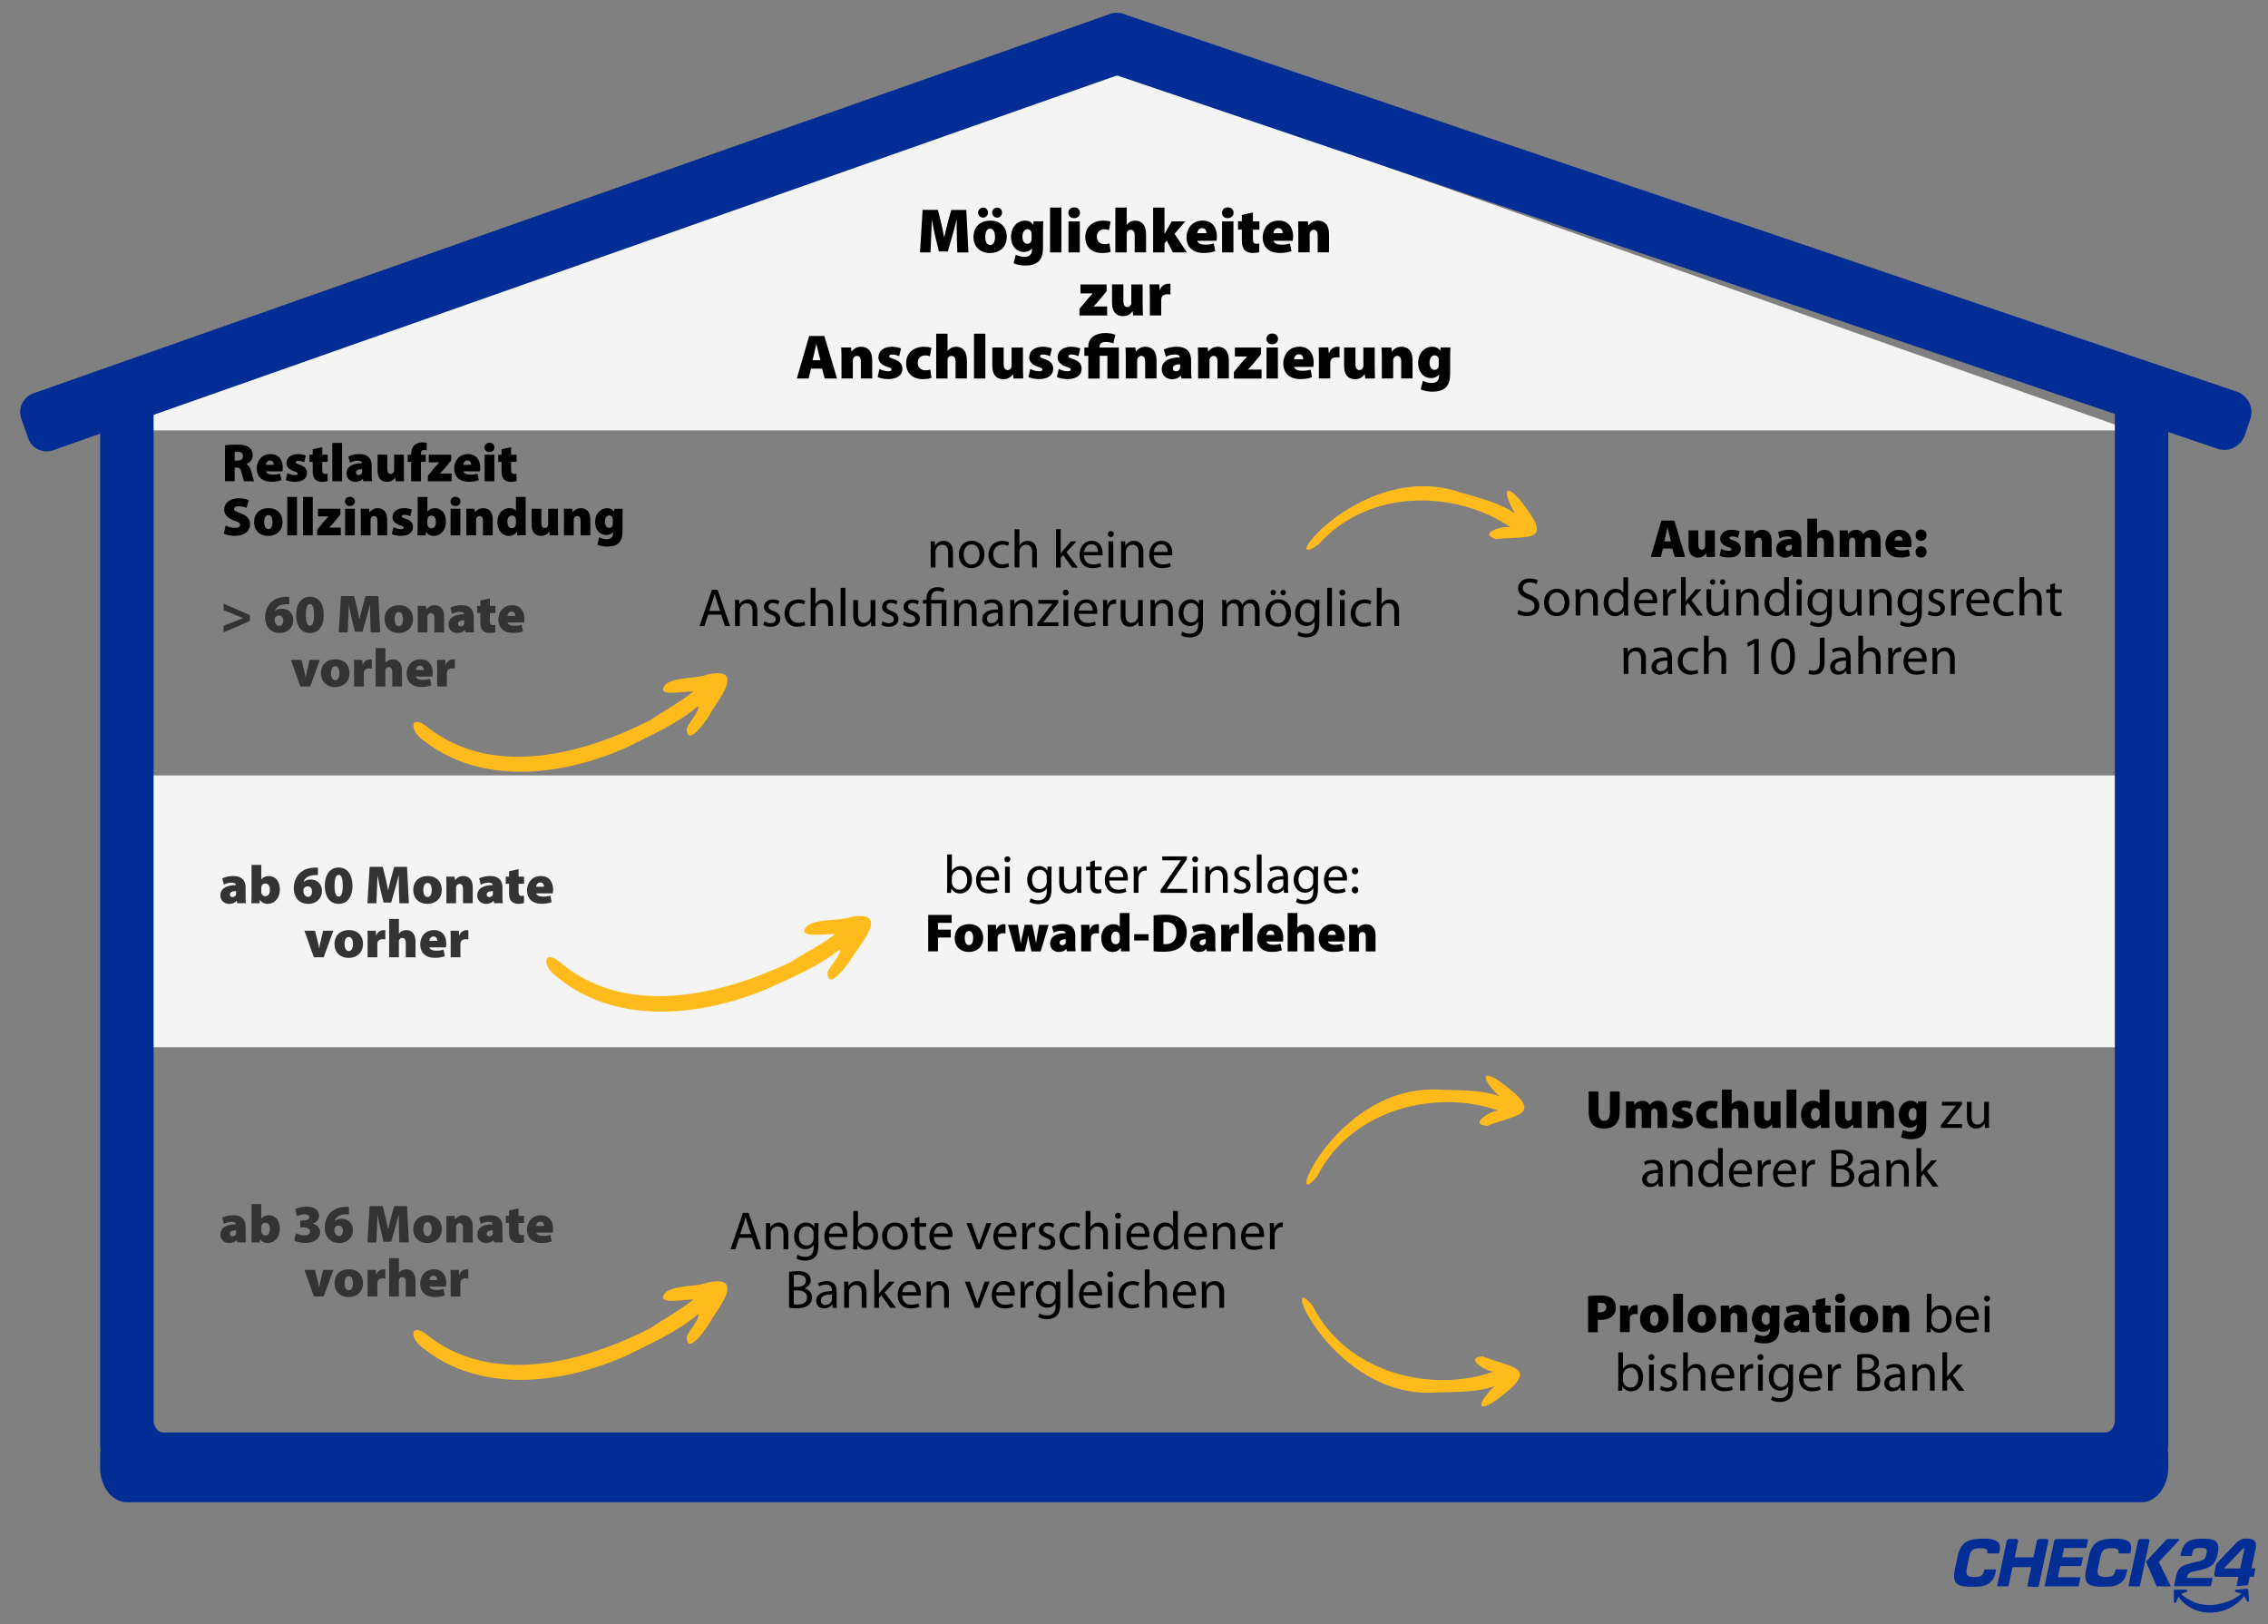 <svg xmlns="http://www.w3.org/2000/svg" viewBox="0 0 503.6 360.64">
  <rect x="0" y="0" width="503.6" height="360.64" fill="#808080" stroke="none"/>
  <defs>
    <clipPath id="b">
      <use fill="none" href="#a"/>
    </clipPath>
    <clipPath id="c">
      <use fill="none" href="#a"/>
    </clipPath>
    <path id="a" d="M433.9 341.62h67.03v16.44H433.9z"/>
  </defs>
  <path fill="#f4f4f4" d="M247.74 15.76 22.25 95.56h450.99z"/>
  <path fill="none" d="m34.12 95.56 213.52-78.18 221.95 78.18z"/>
  <path fill="#f4f4f4" d="M31.6 172.16h441.64v60.35H31.6z"/>
  <path fill="none" d="M247.64 16.88 34.11 92.11v223.17c0 1.53.95 2.77 2.13 2.77h431.22c1.17 0 2.13-1.24 2.13-2.77V92.35c0-.15.01-.3.02-.45l-221.2-75.02c-.25-.09-.53-.08-.78 0Z"/>
  <path fill="#022d94" d="M496.66 86.95 250.37 3.41c-.68-.23-1.39-.6-2.06-.53-.79-.18-1.62.15-2.43.43L7.42 87.33a4.415 4.415 0 0 0-2.69 5.62l1.51 4.32c.8 2.3 3.31 3.5 5.6 2.69l10.39-3.66v224.53c0 .38.04.74.1 1.1-.06.35-.1.72-.1 1.1v2.77c0 4.27 2.66 7.74 5.94 7.74h447.34c3.28 0 5.94-3.46 5.94-7.74v-2.77c0-.38-.04-.74-.1-1.1.06-.35.1-.72.1-1.1V95.92l10.92 3.71c2.51.85 5.24-.5 6.09-3.02l1.2-3.55c.85-2.52-.5-5.25-3.01-6.11Zm-27.07 5.4v222.93c0 1.53-.95 2.77-2.13 2.77H36.24c-1.17 0-2.13-1.24-2.13-2.77V92.11l213.53-75.23c.25-.09.52-.09.78 0l221.19 75.03c0 .15-.02.3-.02.45Z"/>
  <path fill="none" d="M45.23 267.34h81.27v26.08H45.23z"/>
  <path fill="#333" d="m52.68 275.86-.12-.52h-.04c-.42.47-1.01.65-1.64.65-1.2 0-1.94-.88-1.94-1.86 0-1.58 1.42-2.28 3.42-2.29v-.05c0-.24-.18-.5-.96-.5-.62 0-1.28.22-1.67.44l-.38-1.38c.38-.19 1.22-.53 2.45-.53 2.03 0 2.73 1.13 2.73 2.6v1.99c0 .59.02 1.14.1 1.44h-1.94Zm-.25-2.69c-.88 0-1.38.25-1.38.77 0 .37.25.56.61.56.31 0 .65-.22.74-.54.02-.1.02-.2.02-.31v-.48Zm3.38 2.69c.02-.38.05-1.14.05-1.87v-6.64h2.16v3.21h.02c.34-.44.92-.73 1.68-.73 1.4 0 2.43 1.15 2.41 2.96 0 2.13-1.34 3.2-2.71 3.2-.62 0-1.28-.23-1.68-.89h-.02l-.08.76h-1.82Zm2.21-2.56c0 .11.01.22.02.3.08.37.42.71.85.71.64 0 1.04-.48 1.04-1.42 0-.8-.32-1.4-1.04-1.4-.42 0-.78.31-.85.73-.01.1-.02.19-.02.29zm7.72.52c.32.17 1.1.47 1.85.47s1.27-.28 1.27-.83c0-.64-.66-.94-1.38-.94h-.8v-1.54h.77c.54 0 1.22-.17 1.22-.71 0-.4-.37-.66-1.06-.66-.65 0-1.34.28-1.66.44l-.41-1.55c.49-.31 1.49-.59 2.57-.59 1.73 0 2.73.86 2.73 1.98 0 .83-.46 1.46-1.42 1.8v.02c.92.16 1.67.85 1.67 1.86 0 1.43-1.31 2.4-3.33 2.4-1.07 0-1.96-.25-2.43-.55l.41-1.62Zm11.72-4.21c-.2-.02-.4-.01-.67 0-1.61.07-2.25.73-2.48 1.48h.05c.4-.34.89-.49 1.55-.49 1.28 0 2.45.89 2.45 2.55s-1.28 2.84-3 2.84c-2.25 0-3.24-1.66-3.24-3.44 0-1.44.53-2.66 1.4-3.45.84-.74 1.91-1.12 3.23-1.14.35-.02.55 0 .72.01v1.64Zm-1.31 3.65c0-.55-.26-1.15-.96-1.15-.43 0-.76.25-.89.58-.05.1-.06.23-.06.46.04.62.35 1.28 1.07 1.28.53 0 .84-.52.84-1.16Zm12.44-.29c-.02-.92-.05-2-.04-3.26h-.04c-.25 1.07-.59 2.28-.85 3.17l-.8 2.82h-1.69l-.68-2.81c-.2-.88-.46-2.07-.64-3.18h-.02c-.05 1.14-.1 2.34-.13 3.26l-.12 2.89h-1.99l.49-8.08h2.91l.54 2.17c.22.9.46 1.98.62 2.96h.05c.23-.98.49-2.12.73-2.97l.6-2.16h2.85l.41 8.08h-2.11l-.1-2.89Zm9.5-.12c0 2.15-1.54 3.14-3.19 3.14-1.76 0-3.13-1.13-3.13-3.05s1.24-3.12 3.25-3.12c1.85 0 3.07 1.25 3.07 3.02Zm-4.09.06c0 .88.29 1.56.96 1.56.58 0 .9-.61.9-1.56 0-.82-.26-1.56-.91-1.56-.71 0-.95.78-.95 1.56m5.13-.94c0-.78-.02-1.46-.05-2h1.86l.1.75h.05c.22-.31.78-.89 1.76-.89 1.38 0 2.12.93 2.12 2.55v3.48h-2.16v-3.21c0-.68-.24-1.08-.76-1.08-.42 0-.61.29-.71.52-.05.11-.06.28-.06.43v3.35h-2.16v-3.9Zm10.59 3.89-.12-.52h-.04c-.42.47-1.01.65-1.64.65-1.2 0-1.94-.88-1.94-1.86 0-1.58 1.42-2.28 3.42-2.29v-.05c0-.24-.18-.5-.96-.5-.62 0-1.28.22-1.67.44l-.38-1.38c.38-.19 1.22-.53 2.45-.53 2.03 0 2.73 1.13 2.73 2.6v1.99c0 .59.02 1.14.1 1.44h-1.94Zm-.26-2.69c-.88 0-1.38.25-1.38.77 0 .37.25.56.61.56.31 0 .65-.22.74-.54.02-.1.02-.2.02-.31v-.48Zm5.69-4.89v1.68h1.22v1.58h-1.22v1.69c0 .71.17 1 .68 1 .23 0 .4-.02.52-.05v1.64c-.25.08-.73.16-1.28.16-.64 0-1.16-.22-1.48-.53-.36-.36-.55-.95-.55-1.85v-2.06h-.73v-1.58h.73v-1.2zm3.93 5.39c.07.47.76.73 1.51.73.56 0 1.09-.06 1.62-.23l.28 1.44c-.71.29-1.48.37-2.21.37-2.07 0-3.25-1.14-3.25-3.01 0-1.38.89-3.14 3.06-3.14 1.91 0 2.72 1.4 2.72 3.02 0 .36-.05.67-.08.82zm1.73-1.46c0-.34-.16-.96-.84-.96-.64 0-.89.59-.92.96zm-50.87 9.75.64 2.51c.12.47.2.92.28 1.39h.04c.07-.48.14-.9.26-1.39l.59-2.51h2.27l-2.15 5.9H69.7l-2.1-5.9h2.35Zm10.66 2.89c0 2.15-1.54 3.14-3.19 3.14-1.76 0-3.13-1.13-3.13-3.05s1.24-3.12 3.25-3.12c1.85 0 3.07 1.25 3.07 3.02Zm-4.09.06c0 .88.29 1.56.96 1.56.58 0 .9-.61.9-1.56 0-.82-.26-1.56-.91-1.56-.71 0-.95.78-.95 1.56m5.13-.96c0-.94-.02-1.5-.05-1.99h1.85l.07 1.07h.05c.31-.9 1.07-1.2 1.57-1.2.19 0 .28 0 .43.04v2.03c-.16-.04-.32-.06-.55-.06-.64 0-1.07.26-1.18.74-.02.11-.04.23-.04.37v2.91h-2.16v-3.91Zm4.78-4.6h2.16v3.24h.02a2.05 2.05 0 0 1 1.6-.75c1.33 0 2.06.95 2.06 2.61v3.42H90.1v-3.18c0-.7-.23-1.12-.77-1.12-.41 0-.6.24-.7.47-.05.1-.06.25-.06.35v3.48h-2.16v-8.52Zm8.94 6.32c.07.47.76.73 1.51.73.56 0 1.09-.06 1.62-.23l.28 1.44c-.71.29-1.48.37-2.21.37-2.07 0-3.25-1.14-3.25-3.01 0-1.38.89-3.14 3.06-3.14 1.91 0 2.72 1.4 2.72 3.02 0 .36-.05.67-.08.82zm1.74-1.46c0-.34-.16-.96-.84-.96-.64 0-.89.59-.92.96zm2.98-.26c0-.94-.02-1.5-.05-1.99h1.85l.07 1.07h.05c.31-.9 1.07-1.2 1.57-1.2.19 0 .28 0 .43.04v2.03c-.16-.04-.32-.06-.55-.06-.64 0-1.07.26-1.18.74-.02.11-.04.23-.04.37v2.91h-2.16v-3.91Z"/>
  <path fill="none" d="M45.23 192.03h81.27v26.08H45.23z"/>
  <path fill="#333" d="m52.68 200.55-.12-.52h-.04c-.42.47-1.01.65-1.64.65-1.2 0-1.94-.88-1.94-1.86 0-1.58 1.42-2.28 3.42-2.29v-.05c0-.24-.18-.5-.96-.5-.62 0-1.28.22-1.67.44l-.38-1.38c.38-.19 1.22-.53 2.45-.53 2.03 0 2.73 1.13 2.73 2.6v1.99c0 .59.02 1.14.1 1.44h-1.94Zm-.25-2.7c-.88 0-1.38.25-1.38.77 0 .37.25.56.61.56.31 0 .65-.22.74-.54.02-.1.02-.2.02-.31v-.48Zm3.38 2.7c.02-.38.05-1.14.05-1.87v-6.64h2.16v3.21h.02c.34-.44.92-.73 1.68-.73 1.4 0 2.43 1.15 2.41 2.96 0 2.13-1.34 3.2-2.71 3.2-.62 0-1.28-.23-1.68-.89h-.02l-.08.76h-1.82Zm2.21-2.57c0 .11.01.22.02.3.08.37.42.71.85.71.64 0 1.04-.48 1.04-1.42 0-.8-.32-1.4-1.04-1.4-.42 0-.78.31-.85.73-.01.1-.02.19-.02.29zm12.56-3.68c-.2-.02-.4-.01-.67 0-1.61.07-2.25.73-2.48 1.48h.05c.4-.34.89-.49 1.55-.49 1.28 0 2.45.89 2.45 2.55s-1.28 2.84-3 2.84c-2.25 0-3.24-1.66-3.24-3.44 0-1.44.53-2.66 1.4-3.45.84-.74 1.91-1.12 3.23-1.14.35-.02.55 0 .72.01v1.64Zm-1.3 3.65c0-.55-.26-1.15-.96-1.15-.43 0-.76.25-.89.58-.05.1-.06.23-.06.46.04.62.35 1.28 1.07 1.28.53 0 .84-.52.84-1.16Zm8.98-1.31c0 2.29-.97 4.04-3.07 4.04-2.23 0-3.06-1.98-3.06-4.02s.88-4.04 3.08-4.04 3.05 2.03 3.05 4.02m-3.97.01c-.01 1.69.35 2.41.92 2.41s.89-.73.89-2.41-.32-2.4-.89-2.4-.92.71-.92 2.4m14.3 1.01c-.02-.92-.05-2-.04-3.26h-.04c-.25 1.07-.59 2.28-.85 3.17l-.8 2.82h-1.69l-.68-2.81c-.2-.88-.46-2.07-.64-3.18h-.02c-.05 1.14-.1 2.34-.13 3.26l-.12 2.89h-1.99l.49-8.08h2.91l.54 2.17c.22.9.46 1.98.62 2.96h.05c.23-.98.49-2.12.73-2.97l.6-2.16h2.85l.41 8.08h-2.11l-.1-2.89Zm9.5-.12c0 2.15-1.54 3.14-3.19 3.14-1.76 0-3.13-1.13-3.13-3.05s1.24-3.12 3.25-3.12c1.85 0 3.07 1.25 3.07 3.02Zm-4.09.06c0 .88.29 1.56.96 1.56.58 0 .9-.61.9-1.56 0-.82-.26-1.56-.91-1.56-.71 0-.95.78-.95 1.56m5.13-.95c0-.78-.02-1.46-.05-2h1.86l.1.75h.05c.22-.31.78-.89 1.76-.89 1.38 0 2.12.93 2.12 2.55v3.48h-2.16v-3.21c0-.68-.24-1.08-.76-1.08-.42 0-.61.29-.71.52-.05.11-.06.28-.06.43v3.35h-2.16v-3.9Zm10.59 3.9-.12-.52h-.04c-.42.47-1.01.65-1.64.65-1.2 0-1.94-.88-1.94-1.86 0-1.58 1.42-2.28 3.42-2.29v-.05c0-.24-.18-.5-.96-.5-.62 0-1.28.22-1.67.44l-.38-1.38c.38-.19 1.22-.53 2.45-.53 2.03 0 2.73 1.13 2.73 2.6v1.99c0 .59.02 1.14.1 1.44h-1.94Zm-.26-2.7c-.88 0-1.38.25-1.38.77 0 .37.25.56.61.56.31 0 .65-.22.74-.54.02-.1.02-.2.02-.31v-.48Zm5.69-4.88v1.68h1.22v1.58h-1.22v1.69c0 .71.17 1 .68 1 .23 0 .4-.02.52-.05v1.64c-.25.08-.73.16-1.28.16-.64 0-1.16-.22-1.48-.53-.36-.36-.55-.95-.55-1.85v-2.06h-.73v-1.58h.73v-1.2zm3.93 5.38c.07.47.76.73 1.51.73.56 0 1.09-.06 1.62-.23l.28 1.44c-.71.29-1.48.37-2.21.37-2.07 0-3.25-1.14-3.25-3.01 0-1.38.89-3.14 3.06-3.14 1.91 0 2.72 1.4 2.72 3.02 0 .36-.05.67-.08.82zm1.73-1.46c0-.34-.16-.96-.84-.96-.64 0-.89.59-.92.96zm-50.87 9.76.64 2.51c.12.47.2.92.28 1.39h.04c.07-.48.14-.9.26-1.39l.59-2.51h2.27l-2.15 5.9H69.7l-2.1-5.9h2.35Zm10.66 2.89c0 2.15-1.54 3.14-3.19 3.14-1.76 0-3.13-1.13-3.13-3.05s1.24-3.12 3.25-3.12c1.85 0 3.07 1.25 3.07 3.02Zm-4.09.06c0 .88.29 1.56.96 1.56.58 0 .9-.61.9-1.56 0-.82-.26-1.56-.91-1.56-.71 0-.95.78-.95 1.56m5.13-.96c0-.94-.02-1.5-.05-1.99h1.85l.07 1.07h.05c.31-.9 1.07-1.2 1.57-1.2.19 0 .28 0 .43.04v2.03c-.16-.04-.32-.06-.55-.06-.64 0-1.07.26-1.18.74-.02.11-.04.23-.04.37v2.91h-2.16v-3.91Zm4.78-4.61h2.16v3.24h.02a2.05 2.05 0 0 1 1.6-.75c1.33 0 2.06.95 2.06 2.61v3.42H90.1v-3.18c0-.7-.23-1.12-.77-1.12-.41 0-.6.24-.7.47-.05.1-.06.25-.06.35v3.48h-2.16v-8.52Zm8.94 6.32c.07.47.76.73 1.51.73.56 0 1.09-.06 1.62-.23l.28 1.44c-.71.29-1.48.37-2.21.37-2.07 0-3.25-1.14-3.25-3.01 0-1.38.89-3.14 3.06-3.14 1.91 0 2.72 1.4 2.72 3.02 0 .36-.05.67-.08.82zm1.74-1.46c0-.34-.16-.96-.84-.96-.64 0-.89.59-.92.96zm2.98-.25c0-.94-.02-1.5-.05-1.99h1.85l.07 1.07h.05c.31-.9 1.07-1.2 1.57-1.2.19 0 .28 0 .43.04v2.03c-.16-.04-.32-.06-.55-.06-.64 0-1.07.26-1.18.74-.02.11-.04.23-.04.37v2.91h-2.16v-3.91Z"/>
  <path fill="none" d="M42.23 131.9h81.27v26.08H42.23z"/>
  <path fill="#333" d="m55.49 137.87-5.85 2.54v-1.46l4.34-1.72v-.02l-4.34-1.73v-1.45l5.85 2.54v1.29Zm8.72-3.7c-.2-.02-.4-.01-.67 0-1.61.07-2.25.73-2.48 1.48h.05c.4-.34.89-.49 1.55-.49 1.28 0 2.45.89 2.45 2.55s-1.28 2.84-3 2.84c-2.25 0-3.24-1.66-3.24-3.44 0-1.44.53-2.66 1.4-3.45.84-.74 1.91-1.12 3.23-1.14.35-.02.55 0 .72.01v1.64Zm-1.31 3.64c0-.55-.26-1.15-.96-1.15-.43 0-.76.25-.89.58-.05.1-.06.23-.06.46.04.62.35 1.28 1.07 1.28.53 0 .84-.52.84-1.16Zm8.99-1.3c0 2.29-.97 4.04-3.07 4.04-2.23 0-3.06-1.98-3.06-4.02s.88-4.04 3.08-4.04 3.05 2.03 3.05 4.02m-3.97.01c-.01 1.69.35 2.41.92 2.41s.89-.73.89-2.41-.32-2.4-.89-2.4-.92.71-.92 2.4m14.3 1.01c-.02-.92-.05-2-.04-3.26h-.04c-.25 1.07-.59 2.28-.85 3.17l-.8 2.82H78.8l-.68-2.81c-.2-.88-.46-2.07-.64-3.18h-.02c-.05 1.14-.1 2.34-.13 3.26l-.12 2.89h-1.99l.49-8.08h2.91l.54 2.17c.22.9.46 1.98.62 2.96h.05c.23-.98.49-2.12.73-2.97l.6-2.16h2.85l.41 8.08h-2.11l-.1-2.89Zm9.49-.12c0 2.15-1.54 3.14-3.19 3.14-1.76 0-3.13-1.13-3.13-3.05s1.24-3.12 3.25-3.12c1.85 0 3.07 1.25 3.07 3.02Zm-4.09.06c0 .88.29 1.56.96 1.56.58 0 .9-.61.9-1.56 0-.82-.26-1.56-.91-1.56-.71 0-.95.78-.95 1.56m5.14-.95c0-.78-.02-1.46-.05-2h1.86l.1.75h.05c.22-.31.78-.89 1.76-.89 1.38 0 2.12.93 2.12 2.55v3.48h-2.16v-3.21c0-.68-.24-1.08-.76-1.08-.42 0-.61.29-.71.52-.05.11-.06.28-.06.43v3.35h-2.16v-3.9Zm10.58 3.9-.12-.52h-.04c-.42.47-1.01.65-1.64.65-1.2 0-1.94-.88-1.94-1.86 0-1.58 1.42-2.28 3.42-2.29v-.05c0-.24-.18-.5-.96-.5-.62 0-1.28.22-1.67.44l-.38-1.38c.38-.19 1.22-.53 2.45-.53 2.03 0 2.73 1.13 2.73 2.6v1.99c0 .59.02 1.14.1 1.44h-1.94Zm-.25-2.7c-.88 0-1.38.25-1.38.77 0 .37.25.56.61.56.31 0 .65-.22.74-.54.02-.1.02-.2.02-.31v-.48Zm5.69-4.88v1.68H110v1.58h-1.22v1.69c0 .71.17 1 .68 1 .23 0 .4-.02.52-.05v1.64c-.25.08-.73.16-1.28.16-.64 0-1.16-.22-1.48-.53-.36-.36-.55-.95-.55-1.85v-2.06h-.73v-1.58h.73v-1.2zm3.93 5.38c.07.47.76.73 1.51.73.56 0 1.09-.06 1.62-.23l.28 1.44c-.71.29-1.48.37-2.21.37-2.07 0-3.25-1.14-3.25-3.01 0-1.38.89-3.14 3.06-3.14 1.91 0 2.72 1.4 2.72 3.02 0 .36-.05.67-.08.82zm1.73-1.46c0-.34-.16-.96-.84-.96-.64 0-.89.59-.92.96zm-47.5 9.76.64 2.51c.12.47.2.92.28 1.39h.04c.07-.48.14-.9.26-1.39l.59-2.51h2.27l-2.15 5.9H66.7l-2.1-5.9h2.35Zm10.66 2.89c0 2.15-1.54 3.14-3.19 3.14-1.76 0-3.13-1.13-3.13-3.05s1.24-3.12 3.25-3.12c1.85 0 3.07 1.25 3.07 3.02Zm-4.09.06c0 .88.29 1.56.96 1.56.58 0 .9-.61.9-1.56 0-.82-.26-1.56-.91-1.56-.71 0-.95.78-.95 1.56m5.13-.96c0-.94-.02-1.5-.05-1.99h1.85l.07 1.07h.05c.31-.9 1.07-1.2 1.57-1.2.19 0 .28 0 .43.04v2.03c-.16-.04-.32-.06-.55-.06-.64 0-1.07.26-1.18.74-.02.11-.04.23-.04.37v2.91h-2.16v-3.91Zm4.78-4.61h2.16v3.24h.02a2.05 2.05 0 0 1 1.6-.75c1.33 0 2.06.95 2.06 2.61v3.42H87.1v-3.18c0-.7-.23-1.12-.77-1.12-.41 0-.6.24-.7.47-.05.1-.06.25-.06.35v3.48h-2.16v-8.52Zm8.94 6.32c.07.47.76.73 1.51.73.56 0 1.09-.06 1.62-.23l.28 1.44c-.71.29-1.48.37-2.21.37-2.07 0-3.25-1.14-3.25-3.01 0-1.38.89-3.14 3.06-3.14 1.91 0 2.72 1.4 2.72 3.02 0 .36-.05.67-.08.82zm1.74-1.46c0-.34-.16-.96-.84-.96-.64 0-.89.59-.92.96zm2.98-.25c0-.94-.02-1.5-.05-1.99h1.85l.07 1.07H99c.31-.9 1.07-1.2 1.57-1.2.19 0 .28 0 .43.04v2.03c-.16-.04-.32-.06-.55-.06-.64 0-1.07.26-1.18.74-.02.11-.04.23-.04.37v2.91h-2.16v-3.91Z"/>
  <ellipse cx="233.26" cy="128.25" fill="none" rx="114.77" ry="22.74"/>
  <path d="M206.67 121.78c0-.61-.01-1.09-.05-1.57h.94l.06.96h.02c.29-.54.96-1.08 1.92-1.08.8 0 2.05.48 2.05 2.47v3.45h-1.06v-3.35c0-.94-.35-1.71-1.34-1.71-.68 0-1.22.49-1.42 1.08-.05.13-.07.31-.07.49v3.49h-1.06v-4.23Zm11.91 1.28c0 2.15-1.5 3.08-2.89 3.08-1.56 0-2.78-1.15-2.78-2.99 0-1.93 1.28-3.07 2.88-3.07s2.79 1.21 2.79 2.97Zm-4.59.06c0 1.27.72 2.23 1.75 2.23s1.76-.95 1.76-2.25c0-.98-.49-2.22-1.74-2.22s-1.77 1.15-1.77 2.24m10.06 2.69c-.28.13-.89.34-1.67.34-1.75 0-2.89-1.19-2.89-2.96s1.22-3.09 3.12-3.09c.62 0 1.18.16 1.46.31l-.24.8c-.25-.13-.65-.28-1.22-.28-1.33 0-2.05 1-2.05 2.19 0 1.34.86 2.17 2.02 2.17.6 0 1-.14 1.3-.28l.18.79Zm1.24-8.31h1.06v3.63h.02c.17-.3.43-.58.76-.76.31-.18.68-.29 1.08-.29.78 0 2.03.48 2.03 2.47V126h-1.06v-3.33c0-.94-.35-1.72-1.34-1.72-.68 0-1.21.48-1.42 1.04-.06.16-.07.31-.07.5v3.5h-1.06v-8.52Zm10.25 5.37h.02c.14-.2.34-.46.5-.66l1.71-2h1.26l-2.23 2.39 2.55 3.42h-1.29l-1.99-2.78-.54.6v2.18h-1.04v-8.52h1.04v5.37Zm5.17.43c.02 1.43.92 2.01 1.99 2.01.76 0 1.22-.13 1.61-.3l.19.76c-.37.17-1.02.37-1.94.37-1.79 0-2.85-1.19-2.85-2.94s1.03-3.12 2.72-3.12c1.91 0 2.4 1.66 2.4 2.72 0 .22-.01.37-.04.49h-4.08Zm3.09-.75c.01-.66-.28-1.7-1.46-1.7-1.08 0-1.54.97-1.62 1.7zm3.51-3.97c0 .36-.25.65-.67.65-.38 0-.64-.29-.64-.65s.26-.66.66-.66.65.29.65.66m-1.18 7.43v-5.8h1.06v5.8zm2.81-4.23c0-.61-.01-1.09-.05-1.57h.94l.06.96h.02c.29-.54.96-1.08 1.92-1.08.8 0 2.05.48 2.05 2.47v3.45h-1.06v-3.35c0-.94-.35-1.71-1.34-1.71-.68 0-1.22.49-1.42 1.08-.05.13-.07.31-.07.49v3.49h-1.06v-4.23Zm7.25 1.52c.02 1.43.92 2.01 1.99 2.01.76 0 1.22-.13 1.61-.3l.19.76c-.37.17-1.02.37-1.94.37-1.79 0-2.85-1.19-2.85-2.94s1.03-3.12 2.72-3.12c1.91 0 2.4 1.66 2.4 2.72 0 .22-.01.37-.04.49h-4.08Zm3.09-.75c.01-.66-.28-1.7-1.46-1.7-1.08 0-1.54.97-1.62 1.7zm-102.03 13.92-.84 2.54h-1.08l2.76-8.08h1.25l2.76 8.08h-1.12l-.86-2.54zm2.66-.81-.8-2.33c-.18-.53-.3-1.01-.42-1.48h-.02c-.12.47-.24.97-.41 1.46l-.79 2.34h2.45Zm3.31-.88c0-.61-.01-1.09-.05-1.57h.94l.06.96h.02c.29-.54.96-1.08 1.92-1.08.8 0 2.05.48 2.05 2.47v3.45h-1.06v-3.35c0-.94-.35-1.71-1.34-1.71-.68 0-1.22.49-1.42 1.08-.05.13-.07.31-.07.49v3.49h-1.06v-4.23Zm6.51 3.17c.32.19.88.41 1.4.41.76 0 1.12-.37 1.12-.86s-.3-.77-1.07-1.06c-1.06-.38-1.55-.95-1.55-1.64 0-.94.77-1.7 2-1.7.59 0 1.1.16 1.42.36l-.25.77a2.3 2.3 0 0 0-1.19-.35c-.62 0-.96.36-.96.79 0 .48.34.7 1.09 1 1 .37 1.52.88 1.52 1.74 0 1.03-.8 1.75-2.16 1.75-.64 0-1.22-.17-1.63-.41l.25-.79Zm9.04.86c-.28.13-.89.34-1.67.34-1.75 0-2.89-1.19-2.89-2.96s1.22-3.09 3.12-3.09c.62 0 1.18.16 1.46.31l-.24.8c-.25-.13-.65-.28-1.22-.28-1.33 0-2.05 1-2.05 2.19 0 1.34.86 2.17 2.02 2.17.6 0 1-.14 1.3-.28l.18.79Zm1.23-8.31h1.06v3.63h.02c.17-.3.43-.58.76-.76.31-.18.68-.29 1.08-.29.78 0 2.03.48 2.03 2.47V139h-1.06v-3.33c0-.94-.35-1.72-1.34-1.72-.68 0-1.21.48-1.42 1.04-.06.16-.07.31-.07.5v3.5H180v-8.52Zm6.66 0h1.06v8.52h-1.06zm7.69 6.92c0 .61.01 1.14.05 1.6h-.94l-.06-.95h-.02c-.26.47-.89 1.08-1.92 1.08-.91 0-2-.52-2-2.54v-3.39h1.06v3.2c0 1.1.35 1.86 1.3 1.86.71 0 1.2-.49 1.39-.97.06-.14.1-.34.1-.54v-3.55h1.06v4.21Zm1.61.53c.32.19.88.41 1.4.41.76 0 1.12-.37 1.12-.86s-.3-.77-1.07-1.06c-1.06-.38-1.55-.95-1.55-1.64 0-.94.77-1.7 2-1.7.59 0 1.1.16 1.42.36l-.25.77a2.3 2.3 0 0 0-1.19-.35c-.62 0-.96.36-.96.79 0 .48.34.7 1.09 1 1 .37 1.52.88 1.52 1.74 0 1.03-.8 1.75-2.16 1.75-.64 0-1.22-.17-1.63-.41l.25-.79Zm4.76 0c.32.19.88.41 1.4.41.76 0 1.12-.37 1.12-.86s-.3-.77-1.07-1.06c-1.06-.38-1.55-.95-1.55-1.64 0-.94.77-1.7 2-1.7.59 0 1.1.16 1.42.36l-.25.77a2.3 2.3 0 0 0-1.19-.35c-.62 0-.96.36-.96.79 0 .48.34.7 1.09 1 1 .37 1.52.88 1.52 1.74 0 1.03-.8 1.75-2.16 1.75-.64 0-1.22-.17-1.63-.41l.25-.79Zm5 1.06v-5h-.8v-.8h.8v-.32c0-1.52.9-2.52 2.53-2.52.54 0 1.18.17 1.48.38l-.3.8c-.26-.18-.71-.34-1.22-.34-1.12 0-1.44.78-1.44 1.7v.29h3.37v5.8h-1.06v-5h-2.31v5h-1.04Zm6.17-4.23c0-.61-.01-1.09-.05-1.57h.94l.06.96h.02c.29-.54.96-1.08 1.92-1.08.8 0 2.05.48 2.05 2.47v3.45h-1.06v-3.35c0-.94-.35-1.71-1.34-1.71-.68 0-1.22.49-1.42 1.08-.05.13-.07.31-.07.49v3.49h-1.06v-4.23Zm10.73 2.84c0 .5.02 1 .08 1.39h-.95l-.08-.73h-.04c-.32.46-.95.86-1.77.86-1.18 0-1.77-.83-1.77-1.67 0-1.4 1.25-2.17 3.49-2.16v-.12c0-.47-.13-1.34-1.32-1.33-.55 0-1.12.16-1.52.43l-.24-.71c.48-.3 1.19-.5 1.92-.5 1.77 0 2.21 1.21 2.21 2.36v2.17Zm-1.01-1.57c-1.15-.02-2.46.18-2.46 1.31 0 .7.46 1.01.98 1.01.77 0 1.26-.48 1.43-.97.04-.12.05-.24.05-.34zm2.72-1.27c0-.61-.01-1.09-.05-1.57h.94l.06.96h.02c.29-.54.96-1.08 1.92-1.08.8 0 2.05.48 2.05 2.47v3.45h-1.06v-3.35c0-.94-.35-1.71-1.34-1.71-.68 0-1.22.49-1.42 1.08-.05.13-.07.31-.07.49v3.49h-1.06v-4.23Zm6 3.62 2.61-3.42c.26-.32.5-.6.77-.91v-.02h-3.14v-.84h4.41v.66l-2.59 3.37c-.25.32-.48.62-.74.91v.02h3.38v.84h-4.7zm6.97-6.82c0 .36-.25.65-.67.65-.38 0-.64-.29-.64-.65s.26-.66.66-.66.65.29.65.66m-1.17 7.43v-5.8h1.06v5.8zm3.39-2.71c.02 1.43.92 2.01 1.99 2.01.76 0 1.22-.13 1.61-.3l.19.76c-.37.17-1.02.37-1.94.37-1.79 0-2.85-1.19-2.85-2.94s1.03-3.12 2.72-3.12c1.91 0 2.4 1.66 2.4 2.72 0 .22-.01.37-.04.49h-4.08Zm3.1-.75c.01-.66-.28-1.7-1.46-1.7-1.08 0-1.54.97-1.62 1.7zm2.33-.53c0-.68-.01-1.27-.05-1.81h.92l.05 1.15h.04c.26-.78.91-1.27 1.62-1.27.11 0 .19.01.29.02v1c-.11-.02-.22-.02-.36-.02-.74 0-1.27.55-1.42 1.34-.02.14-.04.32-.04.49v3.09h-1.06v-3.99Zm8.78 2.4c0 .61.01 1.14.05 1.6h-.94l-.06-.95h-.02c-.26.47-.89 1.08-1.92 1.08-.91 0-2-.52-2-2.54v-3.39h1.06v3.2c0 1.1.35 1.86 1.3 1.86.71 0 1.2-.49 1.39-.97.06-.14.1-.34.1-.54v-3.55h1.06v4.21Zm1.75-2.64c0-.61-.01-1.09-.05-1.57h.94l.06.96h.02c.29-.54.96-1.08 1.92-1.08.8 0 2.05.48 2.05 2.47v3.45h-1.06v-3.35c0-.94-.35-1.71-1.34-1.71-.68 0-1.22.49-1.42 1.08-.05.13-.07.31-.07.49v3.49h-1.06v-4.23Zm11.63 3.38c0 1.34-.28 2.15-.83 2.66-.58.52-1.39.7-2.12.7s-1.46-.17-1.93-.48l.26-.82c.38.25.98.47 1.7.47 1.08 0 1.87-.56 1.87-2.04v-.64h-.02c-.31.54-.95.97-1.85.97-1.44 0-2.47-1.22-2.47-2.83 0-1.97 1.28-3.07 2.63-3.07 1.01 0 1.55.52 1.81 1h.02l.04-.88h.94c-.04.41-.05.89-.05 1.58v3.37Zm-1.06-2.66c0-.18-.01-.34-.06-.47-.19-.62-.7-1.13-1.48-1.13-1.01 0-1.73.85-1.73 2.19 0 1.14.59 2.09 1.72 2.09.66 0 1.25-.41 1.46-1.08.06-.18.08-.38.08-.56v-1.04Zm5.35-.72c0-.61-.02-1.09-.05-1.57h.92l.05.95h.04c.32-.55.86-1.07 1.83-1.07.78 0 1.38.48 1.63 1.16h.02c.18-.34.42-.58.66-.76.35-.26.72-.41 1.27-.41.78 0 1.92.5 1.92 2.52v3.41h-1.03v-3.27c0-1.13-.42-1.79-1.26-1.79-.61 0-1.07.44-1.26.95-.05.16-.08.34-.08.53v3.59h-1.03v-3.48c0-.92-.41-1.58-1.21-1.58-.65 0-1.14.53-1.31 1.06-.06.14-.08.34-.08.52v3.49h-1.03v-4.23Zm15.26 1.28c0 2.15-1.5 3.08-2.89 3.08-1.56 0-2.78-1.15-2.78-2.99 0-1.93 1.28-3.07 2.88-3.07s2.79 1.21 2.79 2.97Zm-4.6.06c0 1.27.72 2.23 1.75 2.23s1.76-.95 1.76-2.25c0-.98-.49-2.22-1.74-2.22s-1.78 1.15-1.78 2.24Zm.05-4.55a.6.6 0 0 1 .61-.61c.32 0 .58.26.58.61 0 .32-.24.61-.6.61-.34 0-.59-.29-.59-.61m2.22 0c0-.34.26-.61.6-.61s.59.26.59.61c0 .32-.24.61-.6.61s-.59-.29-.59-.61m8.63 6.59c0 1.34-.28 2.15-.83 2.66-.58.52-1.39.7-2.12.7s-1.46-.17-1.93-.48l.26-.82c.38.25.98.47 1.7.47 1.08 0 1.87-.56 1.87-2.04v-.64h-.02c-.31.54-.95.97-1.85.97-1.44 0-2.47-1.22-2.47-2.83 0-1.97 1.28-3.07 2.63-3.07 1.01 0 1.55.52 1.81 1h.02l.04-.88h.94c-.04.41-.05.89-.05 1.58v3.37Zm-1.06-2.66c0-.18-.01-.34-.06-.47-.19-.62-.7-1.13-1.48-1.13-1.01 0-1.73.85-1.73 2.19 0 1.14.59 2.09 1.71 2.09.66 0 1.25-.41 1.46-1.08.06-.18.08-.38.08-.56v-1.04Zm2.8-5h1.05v8.52h-1.05zm4.01 1.08c0 .36-.25.65-.67.65-.38 0-.64-.29-.64-.65s.26-.66.66-.66.65.29.65.66m-1.18 7.43v-5.8h1.05v5.8zm6.95-.2c-.28.13-.89.34-1.67.34-1.75 0-2.89-1.19-2.89-2.96s1.22-3.09 3.12-3.09c.62 0 1.17.16 1.46.31l-.24.8c-.25-.13-.65-.28-1.22-.28-1.33 0-2.05 1-2.05 2.19 0 1.34.86 2.17 2.01 2.17.6 0 1-.14 1.29-.28l.18.79Zm1.23-8.31h1.05v3.63h.02c.17-.3.43-.58.76-.76.31-.18.68-.29 1.08-.29.78 0 2.03.48 2.03 2.47V139h-1.05v-3.33c0-.94-.35-1.72-1.34-1.72-.68 0-1.21.48-1.42 1.04-.06.16-.07.31-.07.5v3.5h-1.05v-8.52Z"/>
  <ellipse cx="223.47" cy="279.62" fill="none" rx="114.77" ry="22.74"/>
  <path d="m164.13 274.84-.84 2.54h-1.08l2.76-8.08h1.25l2.76 8.08h-1.12l-.86-2.54zm2.66-.82-.8-2.33c-.18-.53-.3-1.01-.42-1.48h-.02c-.12.47-.24.97-.41 1.46l-.79 2.34h2.45Zm3.3-.88c0-.61-.01-1.09-.05-1.57h.94l.06.96h.02c.29-.54.96-1.08 1.92-1.08.8 0 2.05.48 2.05 2.47v3.45h-1.06v-3.35c0-.94-.35-1.71-1.34-1.71-.68 0-1.22.49-1.42 1.08-.05.13-.07.31-.07.49v3.49h-1.06v-4.23Zm11.63 3.39c0 1.34-.28 2.15-.83 2.66-.58.52-1.39.7-2.12.7s-1.46-.17-1.93-.48l.26-.82c.38.25.98.47 1.7.47 1.08 0 1.87-.56 1.87-2.04v-.64h-.02c-.31.54-.95.97-1.85.97-1.44 0-2.47-1.22-2.47-2.83 0-1.97 1.28-3.07 2.63-3.07 1.01 0 1.55.52 1.81 1h.02l.04-.88h.94c-.04.41-.05.89-.05 1.58v3.37Zm-1.06-2.67c0-.18-.01-.34-.06-.47-.19-.62-.7-1.13-1.48-1.13-1.01 0-1.73.85-1.73 2.2 0 1.14.59 2.09 1.72 2.09.66 0 1.25-.41 1.46-1.08.06-.18.08-.38.08-.56v-1.04Zm3.39.81c.02 1.43.92 2.01 1.99 2.01.76 0 1.22-.13 1.61-.3l.19.76c-.37.17-1.02.37-1.94.37-1.79 0-2.85-1.19-2.85-2.94s1.03-3.12 2.72-3.12c1.91 0 2.4 1.66 2.4 2.72 0 .22-.01.37-.04.49h-4.08Zm3.09-.76c.01-.66-.28-1.7-1.46-1.7-1.08 0-1.54.97-1.62 1.7zm2.33-5.05h1.04v3.65h.02c.37-.65 1.04-1.06 1.98-1.06 1.45 0 2.46 1.2 2.46 2.95 0 2.07-1.32 3.11-2.61 3.11-.84 0-1.51-.32-1.96-1.08h-.02l-.06.95h-.9c.02-.4.05-.98.05-1.5zm1.05 6.19c0 .13.01.26.05.38.19.73.82 1.24 1.58 1.24 1.12 0 1.76-.9 1.76-2.23 0-1.16-.6-2.16-1.74-2.16-.71 0-1.38.5-1.6 1.29-.04.13-.06.28-.06.44v1.03Zm11.03-.62c0 2.15-1.5 3.08-2.89 3.08-1.56 0-2.78-1.15-2.78-2.99 0-1.93 1.28-3.07 2.88-3.07s2.79 1.21 2.79 2.97Zm-4.59.06c0 1.27.72 2.23 1.75 2.23s1.76-.95 1.76-2.25c0-.98-.49-2.22-1.74-2.22s-1.77 1.15-1.77 2.24m7.2-4.31v1.39h1.51v.8h-1.51v3.13c0 .72.2 1.13.79 1.13.29 0 .46-.02.61-.07l.05.8c-.2.07-.53.14-.94.14-.49 0-.89-.17-1.14-.44-.29-.32-.41-.84-.41-1.52v-3.17h-.9v-.8h.9v-1.08l1.03-.31Zm3.22 4.49c.02 1.43.92 2.01 1.99 2.01.76 0 1.22-.13 1.61-.3l.19.76c-.37.17-1.02.37-1.94.37-1.79 0-2.85-1.19-2.85-2.94s1.03-3.12 2.72-3.12c1.91 0 2.4 1.66 2.4 2.72 0 .22-.01.37-.04.49h-4.08Zm3.09-.76c.01-.66-.28-1.7-1.46-1.7-1.08 0-1.54.97-1.62 1.7zm5.28-2.34 1.14 3.25c.19.54.35 1.02.47 1.5h.04c.13-.48.3-.96.49-1.5l1.13-3.25h1.1l-2.28 5.8h-1.01l-2.21-5.8zm5.83 3.1c.02 1.43.92 2.01 1.99 2.01.76 0 1.22-.13 1.61-.3l.19.76c-.37.17-1.02.37-1.94.37-1.79 0-2.85-1.19-2.85-2.94s1.03-3.12 2.72-3.12c1.91 0 2.4 1.66 2.4 2.72 0 .22-.01.37-.04.49h-4.08Zm3.1-.76c.01-.66-.28-1.7-1.46-1.7-1.08 0-1.54.97-1.62 1.7zm2.33-.53c0-.68-.01-1.27-.05-1.81h.92l.05 1.15h.04c.26-.78.91-1.27 1.62-1.27.11 0 .19.01.29.02v1c-.11-.02-.22-.02-.36-.02-.74 0-1.27.55-1.42 1.34-.02.14-.04.32-.04.49v3.09H227v-3.99Zm3.78 2.93c.32.19.88.41 1.4.41.76 0 1.12-.37 1.12-.86s-.3-.77-1.07-1.06c-1.06-.38-1.55-.95-1.55-1.64 0-.94.77-1.7 2-1.7.59 0 1.1.16 1.42.36l-.25.77a2.3 2.3 0 0 0-1.19-.35c-.62 0-.96.36-.96.79 0 .48.34.7 1.09 1 1 .37 1.52.88 1.52 1.74 0 1.03-.8 1.75-2.16 1.75-.64 0-1.22-.17-1.63-.41l.25-.79Zm9.03.86c-.28.13-.89.34-1.67.34-1.75 0-2.89-1.19-2.89-2.96s1.22-3.09 3.12-3.09c.62 0 1.18.16 1.46.31l-.24.8c-.25-.13-.65-.28-1.22-.28-1.33 0-2.05 1-2.05 2.19 0 1.34.86 2.17 2.02 2.17.6 0 1-.14 1.3-.28l.18.79Zm1.24-8.31h1.06v3.63h.02c.17-.3.43-.58.76-.76.31-.18.68-.29 1.08-.29.78 0 2.03.48 2.03 2.47v3.45h-1.06v-3.33c0-.94-.35-1.71-1.34-1.71-.68 0-1.21.48-1.42 1.04-.06.16-.07.31-.07.5v3.5h-1.06v-8.51Zm7.84 1.08c0 .36-.25.65-.67.65-.38 0-.64-.29-.64-.65s.26-.66.66-.66.65.29.65.66m-1.18 7.44v-5.8h1.06v5.8zm3.4-2.71c.02 1.43.92 2.01 1.99 2.01.76 0 1.22-.13 1.61-.3l.19.76c-.37.17-1.02.37-1.94.37-1.79 0-2.85-1.19-2.85-2.94s1.03-3.12 2.72-3.12c1.91 0 2.4 1.66 2.4 2.72 0 .22-.01.37-.04.49h-4.08Zm3.09-.76c.01-.66-.28-1.7-1.46-1.7-1.08 0-1.54.97-1.62 1.7zm7.33-5.05v7.02c0 .52.02 1.1.05 1.5h-.94l-.05-1.01h-.04c-.31.65-1.01 1.14-1.96 1.14-1.4 0-2.49-1.19-2.49-2.95-.01-1.93 1.2-3.11 2.6-3.11.9 0 1.49.42 1.75.88h.02v-3.47h1.04Zm-1.04 5.08c0-.13-.01-.31-.05-.44-.16-.66-.73-1.21-1.52-1.21-1.09 0-1.74.96-1.74 2.23 0 1.18.59 2.15 1.72 2.15.71 0 1.35-.48 1.55-1.26.04-.14.05-.29.05-.46v-1.01Zm3.4.73c.02 1.43.92 2.01 1.99 2.01.76 0 1.22-.13 1.61-.3l.19.76c-.37.17-1.02.37-1.94.37-1.79 0-2.85-1.19-2.85-2.94s1.03-3.12 2.72-3.12c1.91 0 2.4 1.66 2.4 2.72 0 .22-.01.37-.04.49h-4.08Zm3.09-.76c.01-.66-.28-1.7-1.46-1.7-1.08 0-1.54.97-1.62 1.7zm2.33-.77c0-.61-.01-1.09-.05-1.57h.94l.06.96h.02c.29-.54.96-1.08 1.92-1.08.8 0 2.05.48 2.05 2.47v3.45h-1.05v-3.35c0-.94-.35-1.71-1.34-1.71-.68 0-1.22.49-1.42 1.08-.05.13-.07.31-.07.49v3.49h-1.05v-4.23Zm7.25 1.53c.02 1.43.92 2.01 1.99 2.01.76 0 1.22-.13 1.61-.3l.19.76c-.37.17-1.02.37-1.94.37-1.79 0-2.85-1.19-2.85-2.94s1.03-3.12 2.72-3.12c1.91 0 2.4 1.66 2.4 2.72 0 .22-.01.37-.04.49h-4.08Zm3.09-.76c.01-.66-.28-1.7-1.46-1.7-1.08 0-1.54.97-1.62 1.7zm2.33-.53c0-.68-.01-1.27-.05-1.81h.92l.05 1.15h.04c.26-.78.91-1.27 1.62-1.27.11 0 .19.01.29.02v1c-.11-.02-.22-.02-.36-.02-.74 0-1.27.55-1.42 1.34-.02.14-.04.32-.04.49v3.09h-1.05zm-106.78 9.04c.46-.11 1.19-.18 1.91-.18 1.04 0 1.72.18 2.21.59.42.31.68.79.68 1.43 0 .79-.53 1.47-1.37 1.77v.04c.77.18 1.67.82 1.67 2.01 0 .7-.28 1.24-.7 1.62-.55.52-1.46.76-2.78.76-.72 0-1.27-.05-1.62-.1zm1.04 3.3h.95c1.09 0 1.74-.59 1.74-1.37 0-.94-.71-1.32-1.76-1.32-.48 0-.76.04-.92.07v2.61Zm0 3.87c.22.04.5.05.88.05 1.08 0 2.07-.4 2.07-1.57 0-1.09-.95-1.56-2.09-1.56h-.86zm9.51-.6c0 .5.02 1 .08 1.39h-.95l-.08-.73h-.04c-.32.46-.95.86-1.77.86-1.18 0-1.77-.83-1.77-1.67 0-1.4 1.25-2.17 3.49-2.16v-.12c0-.47-.13-1.34-1.32-1.33-.55 0-1.12.16-1.52.43l-.24-.71c.48-.3 1.19-.5 1.92-.5 1.77 0 2.21 1.21 2.21 2.36v2.17Zm-1.02-1.57c-1.15-.02-2.46.18-2.46 1.31 0 .7.46 1.01.98 1.01.77 0 1.26-.48 1.43-.97.04-.12.05-.24.05-.34zm2.72-1.28c0-.61-.01-1.09-.05-1.57h.94l.06.96h.02c.29-.54.96-1.08 1.92-1.08.8 0 2.05.48 2.05 2.47v3.45h-1.06v-3.35c0-.94-.35-1.71-1.34-1.71-.68 0-1.22.49-1.42 1.08-.05.13-.07.31-.07.49v3.49h-1.06v-4.23Zm7.71 1.1h.02c.14-.2.34-.46.5-.66l1.71-2h1.26l-2.23 2.39 2.55 3.42h-1.29l-1.99-2.78-.54.6v2.18h-1.04v-8.51h1.04v5.37Zm5.17.43c.02 1.43.92 2.01 1.99 2.01.76 0 1.22-.13 1.61-.3l.19.76c-.37.17-1.02.37-1.94.37-1.79 0-2.85-1.19-2.85-2.94s1.03-3.12 2.72-3.12c1.91 0 2.4 1.66 2.4 2.72 0 .22-.01.37-.04.49h-4.08Zm3.09-.76c.01-.66-.28-1.7-1.46-1.7-1.08 0-1.54.97-1.62 1.7zm2.33-.77c0-.61-.01-1.09-.05-1.57h.94l.06.96h.02c.29-.54.96-1.08 1.92-1.08.8 0 2.05.48 2.05 2.47v3.45h-1.06v-3.35c0-.94-.35-1.71-1.34-1.71-.68 0-1.22.49-1.42 1.08-.05.13-.07.31-.07.49v3.49h-1.06v-4.23Zm9.61-1.57 1.14 3.25c.19.54.35 1.02.47 1.5h.04c.13-.48.3-.96.49-1.5l1.13-3.25h1.1l-2.28 5.8h-1.01l-2.21-5.8zm5.84 3.1c.02 1.43.92 2.01 1.99 2.01.76 0 1.22-.13 1.61-.3l.19.76c-.37.17-1.02.37-1.94.37-1.79 0-2.85-1.19-2.85-2.94s1.03-3.12 2.72-3.12c1.91 0 2.4 1.66 2.4 2.72 0 .22-.01.37-.04.49h-4.08Zm3.09-.76c.01-.66-.28-1.7-1.46-1.7-1.08 0-1.54.97-1.62 1.7zm2.33-.53c0-.68-.01-1.27-.05-1.81h.92l.05 1.15h.04c.26-.78.91-1.27 1.62-1.27.11 0 .19.01.29.02v1c-.11-.02-.22-.02-.36-.02-.74 0-1.27.55-1.42 1.34-.02.14-.04.32-.04.49v3.09h-1.06v-3.99Zm8.79 3.15c0 1.34-.28 2.15-.83 2.66-.58.52-1.39.7-2.12.7s-1.46-.17-1.93-.48l.26-.82c.38.25.98.47 1.7.47 1.08 0 1.87-.56 1.87-2.04v-.64h-.02c-.31.54-.95.97-1.85.97-1.44 0-2.47-1.22-2.47-2.83 0-1.97 1.28-3.07 2.63-3.07 1.01 0 1.55.52 1.81 1h.02l.04-.88h.94c-.04.41-.05.89-.05 1.58v3.37Zm-1.05-2.67c0-.18-.01-.34-.06-.47-.19-.62-.7-1.13-1.48-1.13-1.01 0-1.73.85-1.73 2.2 0 1.14.59 2.09 1.72 2.09.66 0 1.25-.41 1.46-1.08.06-.18.08-.38.08-.56v-1.04Zm2.8-5h1.06v8.51h-1.06zm3.42 5.81c.02 1.43.92 2.01 1.99 2.01.76 0 1.22-.13 1.61-.3l.19.76c-.37.17-1.02.37-1.94.37-1.79 0-2.85-1.19-2.85-2.94s1.03-3.12 2.72-3.12c1.91 0 2.4 1.66 2.4 2.72 0 .22-.01.37-.04.49h-4.08Zm3.09-.76c.01-.66-.28-1.7-1.46-1.7-1.08 0-1.54.97-1.62 1.7zm3.51-3.97c0 .36-.25.65-.67.65-.38 0-.64-.29-.64-.65s.26-.66.66-.66.65.29.65.66m-1.18 7.44v-5.8h1.06v5.8zm6.95-.21c-.28.13-.89.34-1.67.34-1.75 0-2.89-1.19-2.89-2.96s1.22-3.09 3.12-3.09c.62 0 1.18.16 1.46.31l-.24.8c-.25-.13-.65-.28-1.22-.28-1.33 0-2.05 1-2.05 2.19 0 1.34.86 2.17 2.02 2.17.6 0 1-.14 1.3-.28l.18.79Zm1.23-8.31h1.06v3.63h.02c.17-.3.43-.58.76-.76.31-.18.68-.29 1.08-.29.78 0 2.03.48 2.03 2.47v3.45h-1.06v-3.33c0-.94-.35-1.71-1.34-1.71-.68 0-1.21.48-1.42 1.04-.06.16-.07.31-.07.5v3.5h-1.06v-8.51Zm7.25 5.81c.02 1.43.92 2.01 1.99 2.01.76 0 1.22-.13 1.61-.3l.19.76c-.37.17-1.02.37-1.94.37-1.79 0-2.85-1.19-2.85-2.94s1.03-3.12 2.72-3.12c1.91 0 2.4 1.66 2.4 2.72 0 .22-.01.37-.04.49h-4.08Zm3.1-.76c.01-.66-.28-1.7-1.46-1.7-1.08 0-1.54.97-1.62 1.7zm2.33-.77c0-.61-.01-1.09-.05-1.57h.94l.06.96h.02c.29-.54.96-1.08 1.92-1.08.8 0 2.05.48 2.05 2.47v3.45h-1.05v-3.35c0-.94-.35-1.71-1.34-1.71-.68 0-1.22.49-1.42 1.08-.05.13-.07.31-.07.49v3.49h-1.05v-4.23Z"/>
  <ellipse cx="255.73" cy="200.47" fill="none" rx="114.77" ry="22.74"/>
  <path d="M210.32 189.72h1.04v3.65h.02c.37-.65 1.04-1.06 1.98-1.06 1.45 0 2.46 1.2 2.46 2.95 0 2.07-1.32 3.11-2.61 3.11-.84 0-1.51-.32-1.96-1.08h-.02l-.06.95h-.9c.02-.4.05-.98.05-1.5zm1.05 6.19c0 .13.01.26.05.38.19.73.82 1.24 1.58 1.24 1.12 0 1.76-.9 1.76-2.23 0-1.16-.6-2.16-1.74-2.16-.71 0-1.38.5-1.6 1.29-.04.13-.06.28-.06.44v1.03Zm6.37-.39c.02 1.43.92 2.01 1.99 2.01.76 0 1.22-.13 1.61-.3l.19.76c-.37.17-1.02.37-1.94.37-1.79 0-2.85-1.19-2.85-2.94s1.03-3.12 2.72-3.12c1.91 0 2.4 1.66 2.4 2.72 0 .22-.01.37-.04.49h-4.08Zm3.09-.75c.01-.66-.28-1.7-1.46-1.7-1.08 0-1.54.97-1.62 1.7zm3.51-3.97c0 .36-.25.65-.67.65-.38 0-.64-.29-.64-.65s.26-.66.66-.66.65.29.65.66m-1.18 7.43v-5.8h1.06v5.8zm10.32-.85c0 1.34-.28 2.15-.83 2.66-.58.52-1.39.7-2.12.7s-1.46-.17-1.93-.48l.26-.82c.38.25.98.47 1.7.47 1.08 0 1.87-.56 1.87-2.04v-.64h-.02c-.31.54-.95.97-1.85.97-1.44 0-2.47-1.22-2.47-2.83 0-1.97 1.28-3.07 2.63-3.07 1.01 0 1.55.52 1.81 1h.02l.04-.88h.94c-.04.41-.05.89-.05 1.58v3.37Zm-1.05-2.66c0-.18-.01-.34-.06-.47-.19-.62-.7-1.13-1.48-1.13-1.01 0-1.73.85-1.73 2.2 0 1.14.59 2.09 1.72 2.09.66 0 1.25-.41 1.46-1.08.06-.18.08-.38.08-.56v-1.04Zm7.65 1.92c0 .61.01 1.14.05 1.59h-.94l-.06-.95h-.02c-.26.47-.89 1.08-1.92 1.08-.91 0-2-.52-2-2.54v-3.39h1.06v3.2c0 1.1.35 1.86 1.3 1.86.71 0 1.2-.49 1.39-.97.06-.14.1-.34.1-.54v-3.55h1.06v4.21Zm3.03-5.6v1.39h1.51v.8h-1.51v3.13c0 .72.2 1.13.79 1.13.29 0 .46-.02.61-.07l.05.8c-.2.07-.53.14-.94.14-.49 0-.89-.17-1.14-.44-.29-.32-.41-.84-.41-1.52v-3.17h-.9v-.8h.9v-1.08l1.03-.31Zm3.21 4.48c.02 1.43.92 2.01 1.99 2.01.76 0 1.22-.13 1.61-.3l.19.76c-.37.17-1.02.37-1.94.37-1.79 0-2.85-1.19-2.85-2.94s1.03-3.12 2.72-3.12c1.91 0 2.4 1.66 2.4 2.72 0 .22-.01.37-.04.49h-4.08Zm3.1-.75c.01-.66-.28-1.7-1.46-1.7-1.08 0-1.54.97-1.62 1.7zm2.33-.53c0-.68-.01-1.27-.05-1.81h.92l.05 1.15h.04c.26-.78.91-1.27 1.62-1.27.11 0 .19.01.29.02v1c-.11-.02-.22-.02-.36-.02-.74 0-1.27.55-1.42 1.34-.02.14-.04.32-.04.49v3.09h-1.06v-3.99Zm5.95 3.38 4.47-6.56v-.04h-4.09v-.88h5.46v.64l-4.46 6.54v.04h4.52v.88h-5.9v-.61Zm8.33-6.82c0 .36-.25.65-.67.65-.38 0-.64-.29-.64-.65s.26-.66.66-.66.65.29.65.66m-1.18 7.43v-5.8h1.06v5.8zm2.81-4.23c0-.61-.01-1.09-.05-1.57h.94l.06.96h.02c.29-.54.96-1.08 1.92-1.08.8 0 2.05.48 2.05 2.47v3.45h-1.06v-3.35c0-.94-.35-1.71-1.34-1.71-.68 0-1.22.49-1.42 1.08-.05.13-.07.31-.07.49v3.49h-1.06V194Zm6.51 3.17c.32.19.88.41 1.4.41.76 0 1.12-.37 1.12-.86s-.3-.77-1.07-1.06c-1.06-.38-1.55-.95-1.55-1.64 0-.94.77-1.7 2-1.7.59 0 1.1.16 1.42.36l-.25.77a2.3 2.3 0 0 0-1.19-.35c-.62 0-.96.36-.96.79 0 .48.34.7 1.09 1 1 .37 1.52.88 1.52 1.74 0 1.03-.8 1.75-2.16 1.75-.64 0-1.22-.17-1.63-.41l.25-.79Zm4.9-7.45h1.06v8.51h-1.06zm6.91 7.12c0 .5.02 1 .08 1.39h-.95l-.08-.73h-.04c-.32.46-.95.86-1.77.86-1.18 0-1.77-.83-1.77-1.67 0-1.4 1.25-2.17 3.49-2.16v-.12c0-.47-.13-1.34-1.32-1.33-.55 0-1.12.16-1.52.43l-.24-.71c.48-.3 1.19-.5 1.92-.5 1.77 0 2.21 1.21 2.21 2.36v2.17Zm-1.02-1.57c-1.15-.02-2.46.18-2.46 1.31 0 .7.46 1.01.98 1.01.77 0 1.26-.48 1.43-.97.04-.12.05-.24.05-.34zm7.69 2.11c0 1.34-.28 2.15-.83 2.66-.58.52-1.39.7-2.12.7s-1.46-.17-1.93-.48l.26-.82c.38.25.98.47 1.7.47 1.08 0 1.87-.56 1.87-2.04v-.64h-.02c-.31.54-.95.97-1.85.97-1.44 0-2.47-1.22-2.47-2.83 0-1.97 1.28-3.07 2.63-3.07 1.01 0 1.55.52 1.81 1h.02l.04-.88h.94c-.04.41-.05.89-.05 1.58v3.37Zm-1.05-2.66c0-.18-.01-.34-.06-.47-.19-.62-.7-1.13-1.48-1.13-1.01 0-1.73.85-1.73 2.2 0 1.14.59 2.09 1.72 2.09.66 0 1.25-.41 1.46-1.08.06-.18.08-.38.08-.56v-1.04Zm3.38.8c.02 1.43.92 2.01 1.99 2.01.76 0 1.22-.13 1.61-.3l.19.76c-.37.17-1.02.37-1.94.37-1.79 0-2.85-1.19-2.85-2.94s1.03-3.12 2.72-3.12c1.91 0 2.4 1.66 2.4 2.72 0 .22-.01.37-.04.49h-4.08Zm3.1-.75c.01-.66-.28-1.7-1.46-1.7-1.08 0-1.54.97-1.62 1.7zm2.09-1.38c0-.44.3-.76.71-.76.43 0 .71.31.71.76 0 .42-.28.74-.72.74-.41 0-.7-.32-.7-.74m0 4.23c0-.44.3-.76.71-.76.43 0 .71.31.71.76 0 .42-.28.74-.72.74-.41 0-.7-.32-.7-.74m-94.06 5.53h5.19v1.76h-3.02v1.5h2.84v1.75h-2.84v3.07h-2.17zm12.2 5.07c0 2.15-1.54 3.14-3.19 3.14-1.76 0-3.13-1.13-3.13-3.05s1.24-3.12 3.25-3.12c1.85 0 3.07 1.25 3.07 3.02Zm-4.09.06c0 .88.29 1.56.96 1.56.58 0 .9-.61.9-1.56 0-.82-.26-1.56-.91-1.56-.71 0-.95.78-.95 1.56m5.13-.96c0-.94-.02-1.5-.05-1.99h1.85l.07 1.07h.05c.31-.9 1.07-1.2 1.57-1.2.19 0 .28 0 .43.04v2.03c-.16-.04-.32-.06-.55-.06-.64 0-1.07.26-1.18.74-.02.11-.04.23-.04.37v2.91h-2.16v-3.91Zm6.65-1.99.35 2.17c.1.59.19 1.26.29 1.96h.02c.11-.7.28-1.38.4-1.94l.47-2.18h1.69l.44 2.1c.14.66.29 1.33.4 2.03h.02c.07-.7.18-1.38.29-2.05l.36-2.08h2.11l-1.76 5.9h-2.04l-.41-1.75a30 30 0 0 1-.32-1.8h-.02c-.08.76-.18 1.27-.31 1.78l-.43 1.77h-2.04l-1.69-5.9h2.19Zm10.91 5.9-.12-.52h-.04c-.42.47-1.01.65-1.64.65-1.2 0-1.94-.88-1.94-1.86 0-1.58 1.42-2.28 3.42-2.29v-.05c0-.24-.18-.5-.96-.5-.62 0-1.28.22-1.67.44l-.38-1.38c.38-.19 1.22-.53 2.45-.53 2.03 0 2.73 1.13 2.73 2.6v1.99c0 .59.02 1.14.1 1.44h-1.94Zm-.25-2.69c-.88 0-1.38.25-1.38.77 0 .37.25.56.61.56.31 0 .65-.22.74-.54.02-.1.02-.2.02-.31v-.48Zm3.43-1.22c0-.94-.02-1.5-.05-1.99h1.85l.07 1.07h.05c.31-.9 1.07-1.2 1.57-1.2.19 0 .28 0 .43.04v2.03c-.16-.04-.32-.06-.55-.06-.64 0-1.07.26-1.18.74-.02.11-.04.23-.04.37v2.91h-2.16v-3.91Zm10.71-4.6v6.64c0 .73.02 1.48.05 1.87h-1.92l-.08-.8h-.02c-.4.67-1.1.94-1.79.94-1.37 0-2.51-1.19-2.51-3.05-.01-1.98 1.25-3.12 2.64-3.12.65 0 1.19.19 1.45.56h.02v-3.05h2.16Zm-2.16 5.16c0-.08 0-.18-.01-.28-.08-.41-.41-.76-.86-.76-.72 0-1.04.65-1.04 1.43 0 .9.44 1.38 1.04 1.38.43 0 .77-.31.84-.71.02-.12.04-.26.04-.4v-.67Zm6.41-.46v1.4h-3.21v-1.4zm1.11-4.16c.7-.11 1.62-.17 2.58-.17 1.55 0 2.52.25 3.32.8.89.61 1.46 1.62 1.46 3.11 0 1.64-.62 2.71-1.42 3.32-.89.7-2.21 1-3.79 1-1.04 0-1.74-.06-2.16-.13v-7.93Zm2.17 6.35c.11.02.31.02.46.02 1.4.02 2.43-.76 2.43-2.58 0-1.57-.94-2.31-2.23-2.31-.35 0-.55.02-.66.05zm9.67 1.62-.12-.52h-.04c-.42.47-1.01.65-1.64.65-1.2 0-1.94-.88-1.94-1.86 0-1.58 1.42-2.28 3.42-2.29v-.05c0-.24-.18-.5-.96-.5-.62 0-1.28.22-1.67.44l-.38-1.38c.38-.19 1.22-.53 2.45-.53 2.03 0 2.73 1.13 2.73 2.6v1.99c0 .59.02 1.14.1 1.44h-1.94Zm-.25-2.69c-.88 0-1.38.25-1.38.77 0 .37.25.56.61.56.31 0 .65-.22.74-.54.02-.1.02-.2.02-.31v-.48Zm3.43-1.22c0-.94-.02-1.5-.05-1.99h1.85l.07 1.07h.05c.31-.9 1.07-1.2 1.57-1.2.19 0 .28 0 .43.04v2.03c-.16-.04-.32-.06-.55-.06-.64 0-1.07.26-1.18.74-.02.11-.04.23-.04.37v2.91h-2.16v-3.91Zm4.78-4.6h2.16v8.51h-2.16zm5.25 6.32c.07.47.76.73 1.51.73.56 0 1.09-.06 1.62-.23l.28 1.44c-.71.29-1.48.37-2.21.37-2.07 0-3.25-1.14-3.25-3.01 0-1.38.89-3.14 3.06-3.14 1.91 0 2.72 1.4 2.72 3.02 0 .36-.05.67-.08.82zm1.74-1.46c0-.33-.16-.96-.84-.96-.64 0-.89.59-.92.96zm2.98-4.86h2.16v3.24h.02a2.05 2.05 0 0 1 1.6-.75c1.33 0 2.06.95 2.06 2.61v3.42h-2.16v-3.18c0-.7-.23-1.12-.77-1.12-.41 0-.6.24-.7.47-.05.1-.06.25-.06.35v3.48h-2.16v-8.51Zm8.94 6.32c.07.47.76.73 1.51.73.56 0 1.09-.06 1.62-.23l.28 1.44c-.71.29-1.47.37-2.21.37-2.07 0-3.25-1.14-3.25-3.01 0-1.38.89-3.14 3.06-3.14 1.91 0 2.72 1.4 2.72 3.02 0 .36-.05.67-.08.82zm1.74-1.46c0-.33-.16-.96-.84-.96-.63 0-.89.59-.92.96zm2.98-.24c0-.78-.02-1.46-.05-2h1.86l.1.76h.05c.22-.31.78-.89 1.76-.89 1.38 0 2.12.94 2.12 2.55v3.48h-2.16v-3.21c0-.68-.24-1.08-.76-1.08-.42 0-.61.29-.71.52-.05.11-.06.28-.06.43v3.35h-2.16v-3.9Z"/>
  <path fill="#ffbb1c" d="M319.1 309.16c4.55-.16 8.7.03 12.75-1.4-4.89 4.87-3.34 6.28 2.02 1.85 7.96-6.25 1.16-6.04-4.58-8.44-4.37.17.54 3.34 2.39 3.37-13.57 4.85-32.66.46-40.23-14.66-7.88-9.28 4.42 21.03 27.66 19.28Zm1-67.19c4.55.16 8.7-.03 12.75 1.4-4.89-4.87-3.34-6.28 2.02-1.85 7.96 6.25 1.16 6.04-4.58 8.44-4.37-.17.54-3.34 2.39-3.37-13.57-4.85-32.66-.46-40.23 14.66-7.88 9.28 4.42-21.03 27.66-19.28Zm4.35-132.6c4.36 1.32 8.41 2.21 11.96 4.63-3.47-5.96-1.61-6.93 2.42-1.27 6.09 8.09-.43 6.13-6.6 6.98-4.18-1.29 1.38-3.09 3.18-2.64-11.86-8.17-31.44-8.84-42.65 3.83-10 6.94 9.68-19.19 31.69-11.53M139 166.02c5.78-2.91 11.34-5.27 16.06-9.29.28 1.23-1.91 3.48-2.57 4.99 0 4.82 5.05-2.64 5.61-3.97 2.61-3.79 6.6-9.52-.82-8.04-2.8 1.07-6.43.45-9.27 2.03-3.36 3.33 4.58 1.61 5.94 1.79-3.09 2.47-6.35 4.2-9.73 6.45-14.12 7.15-33.99 12.89-48.74 1.92-4.32-3.84-4.95.03-1.44 2.49 12.66 10.01 30.49 8.01 44.96 1.63m0 135.02c5.78-2.91 11.34-5.27 16.06-9.29.28 1.23-1.91 3.48-2.57 4.99 0 4.82 5.05-2.64 5.61-3.97 2.61-3.79 6.6-9.52-.82-8.04-2.8 1.07-6.43.45-9.27 2.03-3.36 3.33 4.58 1.61 5.94 1.79-3.09 2.47-6.35 4.2-9.73 6.45-14.12 7.15-33.99 12.89-48.74 1.92-4.32-3.84-4.95.03-1.44 2.49 12.66 10.01 30.49 8.01 44.96 1.63m30.76-81.22c6.03-2.82 11.82-5.08 16.79-9.09.25 1.27-2.07 3.53-2.79 5.06-.15 4.96 5.27-2.57 5.89-3.92 2.8-3.82 7.07-9.6-.61-8.3-2.91 1.02-6.63.27-9.6 1.81-3.55 3.33 4.67 1.79 6.06 2.01-3.26 2.45-6.65 4.13-10.2 6.35-14.74 6.94-35.35 12.26-50.21.54-4.34-4.08-5.1-.11-1.55 2.52 12.73 10.67 31.13 9.14 46.21 3.01Z"/>
  <g clip-path="url(#b)">
    <g clip-path="url(#c)">
      <path fill="#022d94" d="M438.05 352.3c-1.1 0-2.24-.03-2.99-.35-.39-.16-.66-.39-.85-.69-.21-.34-.31-.78-.31-1.35 0-.43.06-.94.18-1.5.03-.13.68-3.16.72-3.32.17-.63.39-1.15.66-1.59.47-.75 1.11-1.24 1.99-1.52.73-.24 1.67-.35 3.03-.35h.01c.71 0 1.3.05 1.79.15.58.12 1.03.32 1.32.59.22.2.36.45.42.74.03.14.05.31.05.48 0 .4-.08.83-.15 1.16 0 .05-.02.1-.03.14s-2.63.01-2.63.01v-.02s.01-.08.01-.12c0 0 .01-.11.01-.26 0-.23-.11-.41-.33-.55-.17-.1-.4-.13-.61-.16-.23-.03-.48-.03-.72-.03-.44 0-.78.03-1.05.11-.22.06-.4.15-.56.26-.22.16-.39.4-.52.73-.12.3-.21.66-.31 1.11l-.35 1.7c-.12.55-.2.96-.2 1.32 0 .21.03.37.09.51.09.23.29.41.56.5.26.09.59.14 1.06.14.32 0 .58 0 .82-.03.41-.05.71-.17.93-.39.24-.23.4-.58.51-1.09l.04-.17h2.6v.02s-.15.7-.22.98c-.08.29-.16.53-.26.74-.25.55-.6.97-1.11 1.33-.49.34-1.01.55-1.63.66-.54.09-1.09.1-1.7.1h-.27Zm29.14 0c-1.1 0-2.24-.03-2.99-.35-.39-.16-.66-.39-.85-.69-.21-.34-.31-.78-.31-1.35 0-.43.06-.94.18-1.5.03-.13.68-3.16.72-3.32.17-.63.39-1.15.66-1.59.47-.75 1.11-1.24 1.99-1.52.73-.24 1.67-.35 3.03-.35h.01c.71 0 1.3.05 1.79.15.58.12 1.03.32 1.32.59.22.2.36.45.42.74.03.14.05.31.05.48 0 .4-.08.83-.15 1.16 0 .05-.02.1-.03.14s-2.63.01-2.63.01v-.02s.01-.08.01-.12c0 0 .01-.11.01-.26 0-.23-.11-.41-.33-.55-.17-.1-.4-.13-.61-.16-.23-.03-.48-.03-.72-.03-.44 0-.78.03-1.05.11-.22.06-.4.15-.56.26-.22.16-.39.4-.52.73-.12.3-.21.66-.31 1.1l-.36 1.7c-.12.55-.2.96-.2 1.32 0 .21.03.37.09.51.09.23.29.41.56.5.26.09.59.14 1.06.14.32 0 .58 0 .82-.03.41-.05.71-.17.93-.39.24-.23.4-.58.51-1.09l.04-.17h2.6v.02s-.15.7-.22.98c-.08.29-.16.53-.26.74-.25.55-.6.97-1.11 1.33-.49.34-1.01.55-1.63.66-.54.09-1.94.1-1.97.1Zm-5.64-.09h-7.57v-.02l2.12-9.96c.04-.18.1-.31.21-.39.11-.09.27-.13.48-.13h6.39c.16 0 .27.04.34.11.05.05.08.13.08.22s0 .09-.01.12l-.33 1.55h-4.94l-.43 2.06h4.64l-.42 1.94h-4.64l-.53 2.49h5.04zm13.57 0h-2.52v-.02l2.11-9.92c.05-.22.13-.36.25-.45.09-.07.21-.11.37-.11h1.49c.16 0 .28.04.36.11q.09.09.09.24v.09l-2.14 10.06Zm6.94 0h-3.19l-2.36-5.46 4.07-4.43c.25-.28.4-.41.53-.5.14-.09.27-.12.47-.12h2.05c.1 0 .16.03.19.06.02.02.03.03.04.05 0 .01.01.03.01.04v.03s-.03.11-.11.21l-4.4 4.72 2.67 5.39Zm-31.9 0h-.02v-.02l.9-4.24h-4.16l-.91 4.26h-2.52v-.02c.09-.4 2.09-9.86 2.11-9.92.07-.31.2-.42.3-.48.11-.06.26-.09.47-.09h1.36c.07 0 .19.03.28.09.05.03.08.07.11.12s.04.11.04.17v.09c-.01.06-.7 3.29-.77 3.61h4.16c.34-1.6.74-3.5.75-3.52.07-.31.2-.42.3-.48.11-.06.26-.09.47-.09h1.36c.07 0 .19.03.28.09.05.03.09.07.11.12.03.05.04.11.04.17v.09c-.01.06-2.04 9.61-2.13 10.02s-2.5.01-2.5.01Zm39.34-8.45c.2.05.35.15.43.31.05.11.08.23.08.38s-.03.33-.07.54c-.06.27-.12.5-.2.7-.09.2-.21.36-.38.49-.35.27-.88.44-1.84.65-1.26.28-2.13.51-2.75.82-.61.31-.97.67-1.24 1.25-.18.39-.31.87-.44 1.48l-.36 1.81h8.18l.38-1.84h-5.69s.09-.44.16-.6c.09-.21.21-.37.37-.48.16-.12.35-.19.58-.26.47-.13 1.11-.22 2.06-.46 1.17-.3 1.96-.63 2.52-1.17s.9-1.29 1.15-2.47c.09-.44.14-.87.14-1.19 0-.47-.09-.83-.25-1.1-.16-.28-.39-.47-.7-.62-.61-.29-1.5-.36-2.56-.36-1.35 0-2.41.14-3.19.62-.79.48-1.33 1.36-1.64 2.79l-.08.41h2.49l.1-.45c.1-.43.19-.72.35-.93s.4-.31.71-.35c.21-.03.47-.03.79-.03h.15c.31 0 .55 0 .75.06m6.87-1.01c-.29.3-2.72 2.84-3.71 3.88-.2.21-.41.45-.51.64-.08.14-.18.54-.23.82-.1.59-.18 1.12-.23 1.34-.01.06-.02.11-.02.16 0 .18.08.3.18.39s.24.12.37.12h4.82l-.44 2.09 2.54-.24.39-1.86h.91l.39-1.86h-.91s.91-4.23.94-4.39c.31-1.71-.4-2.22-2-2.22-.41 0-1.33-.08-2.49 1.12m1.06 5.51h-3.64l4.33-4.49h.26l-.96 4.49Zm-6.74 9.81a8.7 8.7 0 0 1-4.55-1.26c-1.32-.81-2.08-1.77-2.44-2.31l-.48 1.23a.266.266 0 0 1-.51-.09l-.03-2.42c0-.07.03-.14.08-.18.05-.05.12-.08.19-.08h2.46c.12 0 .23.09.25.21v.05c0 .11-.07.2-.17.24l-1.2.46c1.05.94 3.22 2.45 6.26 2.45.26 0 .52-.01.79-.03 1.28-.11 2.58-.43 3.75-.91 1.02-.43 1.92-.97 2.61-1.58l-1.24-.37a.26.26 0 0 1-.19-.25v-.03c.01-.12.11-.22.24-.23l2.4-.22h.03c.06 0 .12.02.17.06s.09.11.09.18c.13 1.57.2 2.36.2 2.37 0 .12-.08.22-.19.25h-.07a.29.29 0 0 1-.24-.14l-.58-1.11c-.46.63-1.28 1.52-2.55 2.29a9.74 9.74 0 0 1-4.27 1.38h-.16c-.22.03-.44.04-.66.04Z"/>
    </g>
  </g>
  <path fill="none" d="M172.04 46.1h155.43v46.87H172.04z"/>
  <path d="M212.47 52.66c-.03-1.08-.06-2.34-.04-3.81h-.04c-.29 1.25-.69 2.66-.99 3.7l-.94 3.29h-1.98l-.8-3.28c-.24-1.02-.53-2.42-.74-3.71h-.03c-.06 1.33-.11 2.73-.15 3.81l-.14 3.38h-2.33l.57-9.44h3.4l.63 2.54c.25 1.05.53 2.31.73 3.46h.06c.27-1.15.57-2.48.85-3.47l.7-2.52h3.33l.48 9.44h-2.47l-.11-3.38Zm11.08-.14c0 2.51-1.79 3.67-3.73 3.67-2.06 0-3.66-1.32-3.66-3.56s1.44-3.64 3.8-3.64c2.16 0 3.59 1.46 3.59 3.53m-6.36-5.31c0-.64.49-1.11 1.13-1.11.6 0 1.06.46 1.06 1.11 0 .6-.46 1.11-1.06 1.11-.64 0-1.13-.5-1.13-1.11m1.58 5.38c0 1.02.34 1.82 1.12 1.82.67 0 1.05-.71 1.05-1.82 0-.95-.31-1.82-1.06-1.82-.83 0-1.11.91-1.11 1.82m1.53-5.38c0-.64.48-1.11 1.12-1.11s1.08.46 1.08 1.11c0 .6-.46 1.11-1.08 1.11s-1.12-.5-1.12-1.11m11.37 1.94c-.04.42-.07 1.02-.07 2.13v3.75c0 1.22-.24 2.35-1.06 3.08-.8.67-1.85.85-2.91.85-.95 0-1.92-.18-2.56-.52l.48-1.9c.42.24 1.2.5 1.99.5.9 0 1.6-.49 1.6-1.55v-.31h-.03c-.42.53-1.04.77-1.72.77-1.68 0-2.9-1.34-2.9-3.35 0-2.17 1.4-3.61 3.12-3.61.84 0 1.41.32 1.78.88h.03l.08-.73h2.19Zm-2.6 2.84c0-.1-.01-.22-.03-.32-.11-.49-.43-.78-.9-.78-.6 0-1.12.59-1.12 1.68 0 .9.42 1.56 1.12 1.56.46 0 .8-.31.88-.69.04-.14.04-.36.04-.52V52Zm4.09-5.9h2.52v9.95h-2.52zm6.64 1.15c0 .67-.5 1.2-1.3 1.2s-1.27-.53-1.27-1.2.5-1.19 1.29-1.19 1.27.5 1.29 1.19Zm-2.55 8.8v-6.89h2.52v6.89zm9.37-.14c-.42.18-1.13.28-1.91.28-2.28 0-3.73-1.33-3.73-3.53 0-1.96 1.34-3.66 4.03-3.66.5 0 1.11.07 1.6.24l-.36 1.86c-.24-.1-.57-.18-1.08-.18-.95 0-1.61.64-1.61 1.65 0 1.12.78 1.65 1.67 1.65.43 0 .8-.04 1.11-.17l.28 1.85Zm1.04-9.81h2.52v3.78h.03c.24-.28.49-.48.81-.64.29-.15.69-.24 1.05-.24 1.55 0 2.41 1.11 2.41 3.05v3.99h-2.52v-3.71c0-.81-.27-1.3-.9-1.3-.48 0-.7.28-.81.55-.06.11-.07.29-.07.41v4.06h-2.52zm10.91 5.86h.03c.15-.31.29-.59.45-.84l1.13-1.96h3.01l-2.38 2.77 2.73 4.12h-3.11l-1.36-2.63-.5.67v1.96h-2.52v-9.95h2.52v5.85Zm7.29 1.53c.08.55.88.85 1.77.85.66 0 1.27-.07 1.89-.27l.32 1.68c-.83.34-1.72.43-2.58.43-2.42 0-3.8-1.33-3.8-3.52 0-1.61 1.04-3.67 3.57-3.67 2.23 0 3.18 1.64 3.18 3.53 0 .42-.06.78-.1.95h-4.26Zm2.04-1.71c0-.39-.18-1.12-.98-1.12-.74 0-1.04.69-1.08 1.12zm6.01-4.53c0 .67-.5 1.2-1.3 1.2s-1.27-.53-1.27-1.2.5-1.19 1.29-1.19 1.27.5 1.29 1.19Zm-2.55 8.8v-6.89h2.52v6.89zm6.85-8.85v1.96h1.43V51h-1.43v1.97c0 .83.2 1.16.8 1.16.27 0 .46-.03.6-.06v1.92c-.29.1-.85.18-1.5.18-.74 0-1.36-.25-1.72-.62-.42-.42-.64-1.11-.64-2.16v-2.41h-.85v-1.85h.85v-1.4l2.47-.56Zm4.58 6.29c.08.55.88.85 1.76.85.66 0 1.27-.07 1.89-.27l.32 1.68c-.83.34-1.72.43-2.58.43-2.42 0-3.8-1.33-3.8-3.52 0-1.61 1.04-3.67 3.57-3.67 2.23 0 3.18 1.64 3.18 3.53 0 .42-.06.78-.1.95h-4.26Zm2.03-1.71c0-.39-.18-1.12-.98-1.12-.74 0-1.04.69-1.08 1.12zm3.47-.28c0-.91-.03-1.71-.06-2.34h2.17l.11.88h.06c.25-.36.91-1.04 2.06-1.04 1.61 0 2.48 1.09 2.48 2.98v4.06h-2.52v-3.75c0-.8-.28-1.26-.88-1.26-.49 0-.71.34-.83.6-.06.13-.07.32-.07.5v3.91h-2.52v-4.55ZM239.68 68.6l1.77-2.14c.42-.49.74-.84 1.16-1.27v-.04h-2.7v-1.99h5.8v1.5l-1.65 2.02c-.41.48-.8.94-1.23 1.34v.03h3.01v2h-6.15v-1.44Zm14.05-.91c0 .98.03 1.76.06 2.35h-2.17l-.11-.91h-.06c-.25.38-.85 1.06-2.09 1.06-1.54 0-2.44-.99-2.44-2.98v-4.06h2.52v3.66c0 .88.29 1.36.88 1.36.48 0 .71-.32.81-.59.06-.1.07-.22.07-.36v-4.06h2.52v4.54Zm1.58-2.22c0-1.09-.03-1.75-.06-2.33h2.16l.08 1.25h.06c.36-1.05 1.25-1.4 1.84-1.4.22 0 .32 0 .5.04v2.37c-.18-.04-.38-.07-.64-.07-.74 0-1.25.31-1.37.87-.03.13-.04.27-.04.43v3.4h-2.52v-4.57Zm-75.23 16.38-.53 2.19h-2.62l2.75-9.44h3.36l2.82 9.44h-2.73l-.6-2.19h-2.44Zm2.09-1.87-.43-1.7c-.14-.53-.32-1.3-.46-1.86h-.03c-.14.56-.28 1.34-.42 1.88l-.41 1.68zm4.68-.49c0-.91-.03-1.71-.06-2.34h2.17l.11.88h.06c.25-.36.91-1.04 2.06-1.04 1.61 0 2.48 1.09 2.48 2.98v4.06h-2.52v-3.75c0-.8-.28-1.26-.88-1.26-.49 0-.71.34-.83.6-.06.13-.07.32-.07.5v3.91h-2.52v-4.55Zm8.45 2.43c.39.24 1.29.52 1.92.52.53 0 .74-.13.74-.38s-.15-.36-.9-.6c-1.51-.48-2.03-1.3-2.02-2.1 0-1.37 1.16-2.37 2.97-2.37.85 0 1.61.18 2.06.39l-.41 1.71c-.32-.15-.97-.38-1.53-.38-.43 0-.69.11-.69.39 0 .22.22.36 1.04.63 1.36.45 1.88 1.15 1.89 2.14 0 1.32-1.02 2.3-3.15 2.3-.95 0-1.81-.2-2.35-.48l.42-1.78Zm11.54 1.98c-.42.18-1.13.28-1.91.28-2.28 0-3.73-1.33-3.73-3.53 0-1.96 1.34-3.66 4.03-3.66.5 0 1.11.07 1.6.24l-.36 1.86c-.24-.1-.57-.18-1.08-.18-.95 0-1.61.64-1.61 1.65 0 1.12.78 1.65 1.67 1.65.43 0 .8-.04 1.11-.17l.28 1.85Zm1.04-9.81h2.52v3.78h.03c.24-.28.49-.48.81-.64.29-.15.69-.24 1.05-.24 1.55 0 2.41 1.11 2.41 3.05v3.99h-2.52v-3.71c0-.81-.27-1.3-.9-1.3-.48 0-.7.28-.81.55-.06.11-.07.29-.07.41v4.06h-2.52zm8.39 0h2.52v9.95h-2.52zm10.88 7.6c0 .98.03 1.76.06 2.35h-2.17l-.11-.91h-.06c-.25.38-.85 1.06-2.09 1.06-1.54 0-2.44-.99-2.44-2.98v-4.06h2.52v3.66c0 .88.29 1.36.88 1.36.48 0 .71-.32.81-.59.06-.1.07-.22.07-.36v-4.06h2.52v4.54Zm1.64.23c.39.24 1.29.52 1.92.52.53 0 .74-.13.74-.38s-.15-.36-.9-.6c-1.51-.48-2.03-1.3-2.02-2.1 0-1.37 1.16-2.37 2.97-2.37.85 0 1.61.18 2.06.39l-.41 1.71c-.32-.15-.97-.38-1.53-.38-.43 0-.69.11-.69.39 0 .22.22.36 1.04.63 1.36.45 1.88 1.15 1.89 2.14 0 1.32-1.02 2.3-3.15 2.3-.95 0-1.81-.2-2.35-.48l.42-1.78Zm6.31 0c.39.24 1.29.52 1.92.52.53 0 .74-.13.74-.38s-.15-.36-.9-.6c-1.51-.48-2.03-1.3-2.02-2.1 0-1.37 1.16-2.37 2.97-2.37.85 0 1.61.18 2.06.39l-.41 1.71c-.32-.15-.97-.38-1.53-.38-.43 0-.69.11-.69.39 0 .22.22.36 1.04.63 1.36.45 1.88 1.15 1.89 2.14 0 1.32-1.02 2.3-3.15 2.3-.95 0-1.81-.2-2.35-.48l.42-1.78Zm6.55 2.12V79h-.88v-1.85h.88v-.25c0-1.93 1.64-2.96 3.85-2.96.76 0 1.68.15 2.14.41l-.43 1.91c-.35-.17-.91-.34-1.61-.34-1.05 0-1.44.43-1.44 1.04v.2h4.27v6.89h-2.54v-5.04h-1.71v5.04h-2.54Zm8.33-4.55c0-.91-.03-1.71-.06-2.34h2.17l.11.88h.06c.25-.36.91-1.04 2.06-1.04 1.61 0 2.48 1.09 2.48 2.98v4.06h-2.52v-3.75c0-.8-.28-1.26-.88-1.26-.49 0-.71.34-.83.6-.06.13-.07.32-.07.5v3.91h-2.52v-4.55Zm12.35 4.55-.14-.6h-.04c-.49.55-1.18.76-1.92.76-1.4 0-2.27-1.02-2.27-2.17 0-1.85 1.65-2.66 3.99-2.68v-.06c0-.28-.21-.59-1.12-.59-.73 0-1.5.25-1.95.52l-.45-1.61c.45-.22 1.43-.62 2.86-.62 2.37 0 3.19 1.32 3.19 3.04v2.33c0 .69.03 1.33.11 1.68h-2.27Zm-.29-3.15c-1.02 0-1.61.29-1.61.9 0 .43.29.66.71.66.36 0 .76-.25.87-.63.03-.11.03-.24.03-.36v-.56Zm4-1.4c0-.91-.03-1.71-.06-2.34h2.17l.11.88h.06c.25-.36.91-1.04 2.06-1.04 1.61 0 2.48 1.09 2.48 2.98v4.06h-2.52v-3.75c0-.8-.28-1.26-.88-1.26-.49 0-.71.34-.83.6-.06.13-.07.32-.07.5v3.91h-2.52v-4.55Zm7.94 3.11 1.76-2.14c.42-.49.74-.84 1.16-1.27v-.04h-2.7v-1.99h5.8v1.5l-1.65 2.02c-.41.48-.8.94-1.23 1.34v.03h3.01v2h-6.15v-1.44Zm9.8-7.36c0 .67-.5 1.2-1.3 1.2s-1.27-.53-1.27-1.2.5-1.19 1.29-1.19 1.27.5 1.29 1.19Zm-2.55 8.8v-6.89h2.52v6.89zm6.13-2.56c.08.55.88.85 1.76.85.66 0 1.27-.07 1.89-.27l.32 1.68c-.83.34-1.72.43-2.58.43-2.42 0-3.8-1.33-3.8-3.52 0-1.61 1.04-3.67 3.57-3.67 2.23 0 3.18 1.64 3.18 3.53 0 .42-.06.78-.1.95h-4.26Zm2.03-1.71c0-.39-.18-1.12-.98-1.12-.74 0-1.04.69-1.08 1.12zm3.47-.3c0-1.09-.03-1.75-.06-2.33h2.16l.08 1.25h.06c.36-1.05 1.25-1.4 1.83-1.4.22 0 .32 0 .5.04v2.37c-.18-.04-.38-.07-.64-.07-.74 0-1.25.31-1.37.87-.03.13-.04.27-.04.43v3.4h-2.52v-4.57Zm12.4 2.22c0 .98.03 1.76.06 2.35h-2.17l-.11-.91h-.06c-.25.38-.85 1.06-2.09 1.06-1.54 0-2.44-.99-2.44-2.98v-4.06h2.52v3.66c0 .88.29 1.36.88 1.36.48 0 .71-.32.81-.59.06-.1.07-.22.07-.36v-4.06h2.52v4.54Zm1.57-2.2c0-.91-.03-1.71-.06-2.34h2.17l.11.88h.06c.25-.36.91-1.04 2.06-1.04 1.61 0 2.48 1.09 2.48 2.98v4.06h-2.52v-3.75c0-.8-.28-1.26-.88-1.26-.49 0-.71.34-.83.6-.06.13-.07.32-.07.5v3.91h-2.52v-4.55Zm15.24-2.34c-.04.42-.07 1.02-.07 2.13v3.75c0 1.22-.24 2.35-1.06 3.08-.8.67-1.85.85-2.91.85-.95 0-1.92-.18-2.56-.52l.48-1.9c.42.24 1.2.5 1.99.5.9 0 1.6-.49 1.6-1.55v-.31h-.03c-.42.53-1.04.77-1.72.77-1.68 0-2.9-1.34-2.9-3.35 0-2.17 1.4-3.61 3.12-3.61.84 0 1.42.32 1.78.88h.03l.08-.73h2.18Zm-2.59 2.84c0-.1-.01-.22-.03-.32-.11-.49-.43-.78-.9-.78-.6 0-1.12.59-1.12 1.68 0 .9.42 1.56 1.12 1.56.46 0 .8-.31.88-.69.04-.14.04-.36.04-.52V80Z"/>
  <path fill="none" d="M49.23 98.34h114.64v22.59H49.23z"/>
  <path d="M49.98 98.88c.61-.1 1.54-.17 2.61-.17 1.23 0 2.12.17 2.73.62.52.4.8.97.8 1.76 0 1.01-.76 1.73-1.39 1.96v.05c.54.23.83.74 1.03 1.44.25.83.52 2 .67 2.31h-2.22c-.12-.24-.32-.86-.56-1.86-.22-.97-.52-1.18-1.19-1.18h-.35v3.03h-2.15v-7.98Zm2.14 3.4h.56c.82 0 1.28-.41 1.28-1.01s-.4-.95-1.12-.96c-.41 0-.62.02-.73.05v1.92Zm6.94 2.38c.07.47.76.73 1.51.73.56 0 1.09-.06 1.62-.23l.28 1.44c-.71.29-1.48.37-2.21.37-2.07 0-3.25-1.14-3.25-3.01 0-1.38.89-3.14 3.06-3.14 1.91 0 2.72 1.4 2.72 3.02 0 .36-.05.67-.08.82zm1.74-1.46c0-.34-.16-.96-.84-.96-.64 0-.89.59-.92.96zm3.03 1.85c.34.2 1.1.44 1.64.44.46 0 .64-.11.64-.32s-.13-.31-.77-.52c-1.3-.41-1.74-1.12-1.73-1.8 0-1.18 1-2.03 2.54-2.03.73 0 1.38.16 1.76.34l-.35 1.46c-.28-.13-.83-.32-1.31-.32-.37 0-.59.1-.59.34 0 .19.19.31.89.54 1.16.38 1.61.98 1.62 1.83 0 1.13-.88 1.97-2.7 1.97-.82 0-1.55-.17-2.01-.41l.36-1.52Zm7.72-5.77v1.68h1.22v1.58h-1.22v1.69c0 .71.17 1 .68 1 .23 0 .4-.02.52-.05v1.64c-.25.08-.73.16-1.28.16-.64 0-1.16-.22-1.48-.53-.36-.36-.55-.95-.55-1.85v-2.06h-.73v-1.58h.73v-1.2zm2.24-.94h2.16v8.52h-2.16zm6.89 8.52-.12-.52h-.04c-.42.47-1.01.65-1.64.65-1.2 0-1.94-.88-1.94-1.86 0-1.58 1.42-2.28 3.42-2.29v-.05c0-.24-.18-.5-.96-.5-.62 0-1.28.22-1.67.44l-.38-1.38c.38-.19 1.22-.53 2.45-.53 2.03 0 2.73 1.13 2.73 2.6v1.99c0 .59.02 1.14.1 1.44h-1.94Zm-.25-2.7c-.88 0-1.38.25-1.38.77 0 .37.25.56.61.56.31 0 .65-.22.74-.54.02-.1.02-.2.02-.31v-.48Zm9.25.68c0 .84.02 1.51.05 2.01h-1.86l-.1-.78h-.05c-.22.32-.73.91-1.79.91-1.32 0-2.09-.85-2.09-2.55v-3.48H86v3.13c0 .76.25 1.16.76 1.16.41 0 .61-.28.7-.5.05-.08.06-.19.06-.31v-3.48h2.16zm1.61 2.02v-4.32h-.76v-1.58h.76v-.2c0-.65.23-1.45.77-1.93.49-.46 1.16-.61 1.72-.61.41 0 .72.04 1 .11l-.05 1.65c-.16-.05-.34-.07-.55-.07-.47 0-.73.34-.73.77v.29h1.08v1.58h-1.06v4.32H91.3Zm3.72-1.24 1.51-1.83c.36-.42.64-.72 1-1.09v-.04h-2.31v-1.7h4.97v1.28l-1.42 1.73c-.35.41-.68.8-1.06 1.15v.02h2.58v1.71h-5.26v-1.24Zm7.89-.96c.07.47.76.73 1.51.73.56 0 1.09-.06 1.62-.23l.28 1.44c-.71.29-1.48.37-2.21.37-2.07 0-3.25-1.14-3.25-3.01 0-1.38.89-3.14 3.06-3.14 1.91 0 2.72 1.4 2.72 3.02 0 .36-.05.67-.08.82zm1.73-1.46c0-.34-.16-.96-.84-.96-.64 0-.89.59-.92.96zm5.16-3.87c0 .58-.43 1.03-1.12 1.03s-1.09-.46-1.09-1.03.43-1.02 1.1-1.02 1.09.43 1.1 1.02Zm-2.18 7.53v-5.9h2.16v5.9zm5.87-7.58v1.68h1.22v1.58h-1.22v1.69c0 .71.17 1 .68 1 .23 0 .4-.02.52-.05v1.64c-.25.08-.73.16-1.28.16-.64 0-1.16-.22-1.48-.53-.36-.36-.55-.95-.55-1.85v-2.06h-.73v-1.58h.73v-1.2zM50.12 116.7c.49.25 1.29.5 2.1.5.74 0 1.1-.25 1.1-.66s-.36-.62-1.27-.94c-1.37-.48-2.27-1.24-2.27-2.44 0-1.43 1.2-2.53 3.24-2.53.97 0 1.65.18 2.19.42l-.46 1.73c-.35-.16-.95-.38-1.76-.38-.66 0-1.02.24-1.02.6 0 .41.43.58 1.45.96 1.45.53 2.11 1.31 2.11 2.44 0 1.39-1.09 2.58-3.45 2.58-.97 0-1.92-.25-2.38-.49l.41-1.79Zm12.62-.85c0 2.15-1.54 3.14-3.19 3.14-1.76 0-3.13-1.13-3.13-3.05s1.24-3.12 3.25-3.12c1.85 0 3.07 1.25 3.07 3.02Zm-4.09.06c0 .88.29 1.56.96 1.56.58 0 .9-.61.9-1.56 0-.82-.26-1.56-.91-1.56-.71 0-.95.78-.95 1.56m5.14-5.57h2.16v8.52h-2.16zm3.5 0h2.16v8.52h-2.16zm3.12 7.28 1.51-1.83c.36-.42.64-.72 1-1.09v-.04h-2.31v-1.7h4.97v1.28l-1.42 1.73c-.35.41-.68.8-1.06 1.15v.02h2.58v1.71h-5.26v-1.24Zm8.4-6.29c0 .58-.43 1.03-1.12 1.03s-1.09-.46-1.09-1.03.43-1.02 1.1-1.02 1.09.43 1.1 1.02Zm-2.18 7.53v-5.9h2.16v5.9zm3.5-3.9c0-.78-.02-1.46-.05-2h1.86l.1.76h.05c.22-.31.78-.89 1.76-.89 1.38 0 2.12.94 2.12 2.55v3.48h-2.16v-3.21c0-.68-.24-1.08-.76-1.08-.42 0-.61.29-.71.52-.05.11-.06.28-.06.43v3.35h-2.16v-3.9Zm7.24 2.09c.34.2 1.1.44 1.64.44.46 0 .64-.11.64-.32s-.13-.31-.77-.52c-1.3-.41-1.74-1.12-1.73-1.8 0-1.18 1-2.03 2.54-2.03.73 0 1.38.16 1.76.34l-.35 1.46c-.28-.13-.83-.32-1.31-.32-.37 0-.59.1-.59.34 0 .19.19.31.89.54 1.16.38 1.61.98 1.62 1.83 0 1.13-.88 1.97-2.7 1.97-.82 0-1.55-.17-2.01-.41l.36-1.52Zm5.32 1.81c.02-.38.05-1.14.05-1.87v-6.64h2.16v3.21h.02c.34-.44.92-.73 1.68-.73 1.4 0 2.43 1.15 2.41 2.96 0 2.13-1.34 3.2-2.71 3.2-.62 0-1.28-.23-1.68-.89h-.02l-.08.76H92.7Zm2.2-2.57c0 .11.01.22.02.3.08.37.42.71.85.71.64 0 1.04-.48 1.04-1.42 0-.8-.32-1.4-1.04-1.4-.42 0-.78.31-.85.73-.01.1-.02.19-.02.29zm7.35-4.96c0 .58-.43 1.03-1.12 1.03s-1.09-.46-1.09-1.03.43-1.02 1.1-1.02 1.09.43 1.1 1.02Zm-2.19 7.53v-5.9h2.16v5.9zm3.51-3.9c0-.78-.02-1.46-.05-2h1.86l.1.76h.05c.22-.31.78-.89 1.76-.89 1.38 0 2.12.94 2.12 2.55v3.48h-2.16v-3.21c0-.68-.24-1.08-.76-1.08-.42 0-.61.29-.71.52-.05.11-.06.28-.06.43v3.35h-2.16v-3.9Zm13.16-4.62v6.64c0 .73.02 1.48.05 1.87h-1.92l-.08-.8h-.02c-.4.67-1.1.94-1.79.94-1.37 0-2.51-1.19-2.51-3.05-.01-1.98 1.25-3.12 2.64-3.12.65 0 1.19.19 1.45.56h.02v-3.05h2.16Zm-2.16 5.16c0-.08 0-.18-.01-.28-.08-.41-.41-.76-.86-.76-.72 0-1.04.65-1.04 1.43 0 .9.44 1.38 1.04 1.38.43 0 .77-.31.84-.71.02-.12.04-.26.04-.4v-.67Zm9.32 1.34c0 .84.02 1.51.05 2.01h-1.86l-.1-.78h-.05c-.22.32-.73.91-1.79.91-1.32 0-2.09-.85-2.09-2.55v-3.48h2.16v3.13c0 .76.25 1.16.76 1.16.41 0 .61-.28.7-.5.05-.08.06-.19.06-.31v-3.48h2.16zm1.36-1.88c0-.78-.02-1.46-.05-2h1.86l.1.76h.05c.22-.31.78-.89 1.76-.89 1.38 0 2.12.94 2.12 2.55v3.48h-2.16v-3.21c0-.68-.24-1.08-.76-1.08-.42 0-.61.29-.71.52-.05.11-.06.28-.06.43v3.35h-2.16v-3.9Zm13.05-2c-.04.36-.06.88-.06 1.82v3.21c0 1.04-.2 2.01-.91 2.64-.68.58-1.58.73-2.49.73-.82 0-1.64-.16-2.19-.44l.41-1.63c.36.2 1.03.43 1.7.43.77 0 1.37-.42 1.37-1.33v-.26h-.02c-.36.46-.89.66-1.48.66-1.44 0-2.48-1.15-2.48-2.87 0-1.86 1.2-3.09 2.67-3.09.72 0 1.21.28 1.52.76h.02l.07-.62h1.87Zm-2.22 2.43c0-.08-.01-.19-.02-.28-.1-.42-.37-.67-.77-.67-.52 0-.96.5-.96 1.44 0 .77.36 1.33.96 1.33.4 0 .68-.26.76-.59.04-.12.04-.31.04-.44v-.79Z"/>
  <path fill="none" d="M323.57 115.15h147.39v36.71H323.57z"/>
  <path d="m369.25 121.79-.46 1.87h-2.24l2.35-8.08h2.88l2.41 8.08h-2.34l-.52-1.87h-2.09Zm1.79-1.6-.37-1.45c-.12-.46-.28-1.12-.4-1.59h-.02c-.12.48-.24 1.15-.36 1.61l-.35 1.44h1.5Zm9.74 1.46c0 .84.02 1.51.05 2.01h-1.86l-.1-.78h-.05c-.22.32-.73.91-1.79.91-1.32 0-2.09-.85-2.09-2.55v-3.48h2.16v3.13c0 .76.25 1.16.76 1.16.41 0 .61-.28.7-.5.05-.08.06-.19.06-.31v-3.48h2.16zm1.41.21c.34.2 1.1.44 1.64.44.46 0 .64-.11.64-.32s-.13-.31-.77-.52c-1.29-.41-1.74-1.12-1.73-1.8 0-1.18 1-2.03 2.54-2.03.73 0 1.38.16 1.76.33l-.35 1.46c-.28-.13-.83-.32-1.31-.32-.37 0-.59.1-.59.34 0 .19.19.31.89.54 1.16.38 1.61.98 1.62 1.83 0 1.13-.88 1.97-2.7 1.97-.82 0-1.55-.17-2.02-.41l.36-1.52Zm5.36-2.09c0-.78-.02-1.46-.05-2h1.86l.1.75h.05c.22-.31.78-.89 1.76-.89 1.38 0 2.12.93 2.12 2.55v3.48h-2.16v-3.21c0-.68-.24-1.08-.76-1.08-.42 0-.61.29-.71.52-.05.11-.06.28-.06.43v3.35h-2.16v-3.9Zm10.58 3.9-.12-.52h-.04c-.42.47-1.01.65-1.64.65-1.2 0-1.94-.88-1.94-1.86 0-1.58 1.42-2.28 3.42-2.29v-.05c0-.24-.18-.5-.96-.5-.62 0-1.28.22-1.67.44l-.38-1.38c.38-.19 1.22-.53 2.45-.53 2.03 0 2.73 1.13 2.73 2.6v1.99c0 .59.02 1.14.1 1.44h-1.94Zm-.25-2.7c-.88 0-1.38.25-1.38.77 0 .37.25.56.61.56.31 0 .65-.22.74-.54.02-.1.02-.2.02-.31v-.48Zm3.44-5.82h2.16v3.24h.02a2.05 2.05 0 0 1 1.6-.75c1.33 0 2.06.95 2.06 2.61v3.42H405v-3.18c0-.7-.23-1.12-.77-1.12-.41 0-.6.24-.7.47-.05.1-.06.25-.06.35v3.48h-2.16v-8.52Zm7.18 4.62c0-.78-.02-1.46-.05-2h1.81l.08.73h.05c.22-.29.73-.86 1.74-.86.76 0 1.34.35 1.59.93h.02c.24-.3.5-.54.82-.7.3-.16.65-.24 1.04-.24 1.27 0 2 .92 2 2.55v3.48h-2.1v-3.15c0-.73-.22-1.15-.7-1.15-.35 0-.56.23-.66.5-.05.12-.06.31-.06.43v3.37h-2.1v-3.21c0-.66-.2-1.09-.68-1.09-.4 0-.58.29-.66.49-.06.13-.06.29-.06.43v3.38h-2.1v-3.9Zm12.21 1.7c.07.47.76.73 1.51.73.56 0 1.09-.06 1.62-.23l.28 1.44c-.71.29-1.48.37-2.21.37-2.08 0-3.25-1.14-3.25-3.01 0-1.38.89-3.14 3.06-3.14 1.91 0 2.72 1.4 2.72 3.02 0 .36-.05.67-.08.82zm1.74-1.46c0-.34-.16-.96-.84-.96-.64 0-.89.59-.92.96zm2.9-1.18c0-.73.5-1.25 1.22-1.25s1.21.5 1.22 1.25c0 .72-.49 1.25-1.22 1.25s-1.22-.53-1.22-1.25m0 3.72c0-.72.5-1.25 1.22-1.25s1.21.5 1.22 1.25c0 .72-.49 1.25-1.22 1.25s-1.22-.53-1.22-1.25m-88.17 12.84c.47.3 1.14.53 1.86.53 1.07 0 1.69-.56 1.69-1.38 0-.74-.43-1.19-1.52-1.59-1.32-.48-2.13-1.18-2.13-2.3 0-1.26 1.04-2.2 2.61-2.2.82 0 1.43.19 1.78.4l-.29.85c-.25-.16-.79-.38-1.52-.38-1.1 0-1.52.66-1.52 1.21 0 .76.49 1.13 1.61 1.56 1.37.53 2.05 1.19 2.05 2.37 0 1.25-.91 2.34-2.82 2.34-.78 0-1.63-.24-2.06-.53l.28-.88Zm11.34-1.67c0 2.15-1.5 3.08-2.89 3.08-1.56 0-2.78-1.15-2.78-2.99 0-1.93 1.28-3.07 2.88-3.07s2.79 1.21 2.79 2.97Zm-4.59.06c0 1.27.72 2.23 1.75 2.23s1.76-.95 1.76-2.25c0-.98-.49-2.22-1.74-2.22s-1.78 1.15-1.78 2.24Zm5.93-1.35c0-.61-.01-1.09-.05-1.57h.94l.06.96h.02c.29-.54.96-1.08 1.92-1.08.8 0 2.05.48 2.05 2.47v3.45h-1.05v-3.35c0-.94-.35-1.72-1.34-1.72-.68 0-1.22.49-1.42 1.08-.05.13-.07.31-.07.49v3.49h-1.05v-4.23Zm11.66-4.28v7.02c0 .52.02 1.1.05 1.5h-.94l-.05-1.01h-.04c-.31.65-1.01 1.14-1.96 1.14-1.4 0-2.49-1.19-2.49-2.95-.01-1.93 1.2-3.11 2.6-3.11.9 0 1.49.42 1.75.88h.02v-3.47h1.04Zm-1.05 5.07c0-.13-.01-.31-.05-.44-.16-.66-.73-1.21-1.52-1.21-1.09 0-1.74.96-1.74 2.23 0 1.17.59 2.15 1.71 2.15.71 0 1.36-.48 1.55-1.26.04-.14.05-.29.05-.46zm3.4.74c.02 1.43.92 2.02 1.99 2.02.76 0 1.22-.13 1.61-.3l.19.75c-.37.17-1.02.37-1.94.37-1.79 0-2.85-1.19-2.85-2.94s1.03-3.12 2.72-3.12c1.91 0 2.4 1.66 2.4 2.72 0 .22-.01.37-.04.49h-4.08Zm3.09-.76c.01-.66-.28-1.7-1.46-1.7-1.08 0-1.54.97-1.62 1.7zm2.33-.53c0-.68-.01-1.27-.05-1.81h.92l.05 1.15h.04c.26-.78.91-1.27 1.62-1.27.11 0 .19.01.29.02v1c-.11-.02-.22-.02-.36-.02-.74 0-1.27.55-1.42 1.34-.02.14-.04.32-.04.49v3.09h-1.05zm5.02.85h.02c.14-.2.33-.46.5-.66l1.72-2h1.26l-2.23 2.39 2.55 3.42h-1.3l-1.99-2.78-.54.6v2.18h-1.04v-8.52h1.04v5.37Zm9.49 1.55c0 .61.01 1.14.05 1.59h-.94l-.06-.95h-.02c-.26.47-.89 1.08-1.92 1.08-.91 0-2-.52-2-2.54v-3.39h1.05v3.2c0 1.1.35 1.86 1.3 1.86.71 0 1.2-.49 1.39-.97.06-.14.1-.34.1-.54v-3.55h1.05zm-4.1-5.85a.6.6 0 0 1 .61-.61c.32 0 .58.26.58.61 0 .32-.24.61-.6.61-.34 0-.59-.29-.59-.61m2.22 0c0-.34.26-.61.6-.61s.59.26.59.61c0 .32-.24.61-.6.61s-.59-.29-.59-.61m3.63 3.21c0-.61-.01-1.09-.05-1.57h.94l.06.96h.02c.29-.54.96-1.08 1.92-1.08.8 0 2.05.48 2.05 2.47v3.45h-1.05v-3.35c0-.94-.35-1.72-1.34-1.72-.68 0-1.22.49-1.42 1.08-.05.13-.07.31-.07.49v3.49h-1.05v-4.23Zm11.67-4.28v7.02c0 .52.02 1.1.05 1.5h-.94l-.05-1.01h-.04c-.31.65-1.01 1.14-1.96 1.14-1.4 0-2.49-1.19-2.49-2.95-.01-1.93 1.2-3.11 2.6-3.11.9 0 1.49.42 1.75.88h.02v-3.47h1.04Zm-1.05 5.07c0-.13-.01-.31-.05-.44-.16-.66-.73-1.21-1.52-1.21-1.09 0-1.74.96-1.74 2.23 0 1.17.59 2.15 1.71 2.15.71 0 1.36-.48 1.55-1.26.04-.14.05-.29.05-.46zm3.99-3.99c0 .36-.25.65-.67.65-.38 0-.64-.29-.64-.65s.26-.66.66-.66.65.29.65.66m-1.18 7.44v-5.8h1.05v5.8zm7.77-.86c0 1.34-.28 2.15-.83 2.66-.58.52-1.39.7-2.12.7s-1.46-.17-1.93-.48l.26-.82c.38.25.98.47 1.7.47 1.08 0 1.87-.56 1.87-2.04v-.64h-.02c-.31.54-.95.97-1.85.97-1.44 0-2.47-1.22-2.47-2.83 0-1.97 1.28-3.07 2.63-3.07 1.01 0 1.55.52 1.81 1h.02l.04-.88h.94c-.04.41-.05.89-.05 1.58v3.37Zm-1.05-2.66c0-.18-.01-.34-.06-.47-.19-.62-.7-1.13-1.48-1.13-1.01 0-1.73.85-1.73 2.2 0 1.14.59 2.09 1.71 2.09.66 0 1.25-.41 1.46-1.08.06-.18.08-.38.08-.56v-1.04Zm7.65 1.92c0 .61.01 1.14.05 1.59h-.94l-.06-.95h-.02c-.26.47-.89 1.08-1.92 1.08-.91 0-2-.52-2-2.54v-3.39h1.05v3.2c0 1.1.35 1.86 1.3 1.86.71 0 1.2-.49 1.39-.97.06-.14.1-.34.1-.54v-3.55h1.05zm1.76-2.64c0-.61-.01-1.09-.05-1.57h.94l.06.96h.02c.29-.54.96-1.08 1.92-1.08.8 0 2.05.48 2.05 2.47v3.45H419v-3.35c0-.94-.35-1.72-1.34-1.72-.68 0-1.22.49-1.42 1.08-.05.13-.07.31-.07.49v3.49h-1.05v-4.23Zm11.63 3.38c0 1.34-.28 2.15-.83 2.66-.58.52-1.39.7-2.12.7s-1.46-.17-1.93-.48l.26-.82c.38.25.98.47 1.7.47 1.08 0 1.87-.56 1.87-2.04v-.64h-.02c-.31.54-.95.97-1.85.97-1.44 0-2.47-1.22-2.47-2.83 0-1.97 1.28-3.07 2.63-3.07 1.01 0 1.55.52 1.81 1h.02l.04-.88h.94c-.04.41-.05.89-.05 1.58v3.37Zm-1.06-2.66c0-.18-.01-.34-.06-.47-.19-.62-.7-1.13-1.48-1.13-1.01 0-1.73.85-1.73 2.2 0 1.14.59 2.09 1.71 2.09.66 0 1.25-.41 1.46-1.08.06-.18.08-.38.08-.56v-1.04Zm2.65 2.45c.32.19.88.41 1.4.41.76 0 1.12-.37 1.12-.86s-.3-.77-1.07-1.05c-1.06-.38-1.55-.95-1.55-1.64 0-.94.77-1.7 2-1.7.59 0 1.1.16 1.42.36l-.25.77a2.3 2.3 0 0 0-1.19-.35c-.62 0-.96.36-.96.79 0 .48.34.7 1.09 1 1 .37 1.52.88 1.52 1.74 0 1.03-.8 1.75-2.16 1.75-.63 0-1.22-.17-1.63-.41l.25-.79Zm4.9-2.93c0-.68-.01-1.27-.05-1.81h.92l.05 1.15h.04c.26-.78.91-1.27 1.62-1.27.11 0 .19.01.29.02v1c-.11-.02-.22-.02-.36-.02-.74 0-1.27.55-1.42 1.34-.02.14-.04.32-.04.49v3.09h-1.05zm4.39 1.29c.02 1.43.92 2.02 1.99 2.02.76 0 1.22-.13 1.61-.3l.19.75c-.37.17-1.02.37-1.94.37-1.79 0-2.85-1.19-2.85-2.94s1.03-3.12 2.72-3.12c1.91 0 2.4 1.66 2.4 2.72 0 .22-.01.37-.04.49h-4.08Zm3.1-.76c.01-.66-.28-1.7-1.46-1.7-1.08 0-1.54.97-1.62 1.7zm6.46 3.26c-.28.13-.89.34-1.67.34-1.75 0-2.89-1.19-2.89-2.96s1.22-3.09 3.12-3.09c.62 0 1.17.16 1.46.31l-.24.8c-.25-.13-.65-.28-1.22-.28-1.33 0-2.05 1-2.05 2.19 0 1.34.86 2.17 2.01 2.17.6 0 1-.14 1.29-.28l.18.79Zm1.24-8.31h1.05v3.63h.02c.17-.3.43-.58.76-.76.31-.18.68-.29 1.08-.29.78 0 2.03.48 2.03 2.47v3.45h-1.05v-3.33c0-.94-.35-1.71-1.34-1.71-.68 0-1.21.48-1.42 1.04-.06.16-.07.31-.07.5v3.5h-1.05v-8.52Zm7.88 1.32v1.39h1.51v.8h-1.51v3.13c0 .72.2 1.13.79 1.13.29 0 .46-.02.61-.07l.05.8c-.2.07-.53.14-.94.14-.49 0-.89-.17-1.14-.44-.29-.32-.41-.84-.41-1.52v-3.17h-.9v-.8h.9v-1.08l1.03-.31Zm-95.78 15.96c0-.61-.01-1.09-.05-1.57h.94l.06.96h.02c.29-.54.96-1.08 1.92-1.08.8 0 2.05.48 2.05 2.47v3.45h-1.05v-3.35c0-.94-.35-1.72-1.34-1.72-.68 0-1.22.49-1.42 1.08-.05.13-.07.31-.07.49v3.49h-1.05v-4.23Zm10.74 2.84c0 .5.02 1 .08 1.39h-.95l-.08-.73h-.04c-.32.46-.95.86-1.78.86-1.17 0-1.77-.83-1.77-1.67 0-1.4 1.25-2.17 3.49-2.16v-.12c0-.47-.13-1.34-1.32-1.33-.55 0-1.12.16-1.52.43l-.24-.71c.48-.3 1.19-.5 1.92-.5 1.78 0 2.21 1.21 2.21 2.36v2.17Zm-1.02-1.57c-1.15-.02-2.46.18-2.46 1.31 0 .7.46 1.01.98 1.01.77 0 1.26-.48 1.43-.97.04-.12.05-.24.05-.34zm6.86 2.76c-.28.13-.89.34-1.67.34-1.75 0-2.89-1.19-2.89-2.96s1.22-3.09 3.12-3.09c.62 0 1.17.16 1.46.31l-.24.8c-.25-.13-.65-.28-1.22-.28-1.33 0-2.05 1-2.05 2.19 0 1.34.86 2.17 2.01 2.17.6 0 1-.14 1.29-.28l.18.79Zm1.24-8.31h1.05v3.63h.02c.17-.3.43-.58.76-.76.31-.18.68-.29 1.08-.29.78 0 2.03.48 2.03 2.47v3.45h-1.05v-3.33c0-.94-.35-1.71-1.34-1.71-.68 0-1.21.48-1.42 1.04-.06.16-.07.31-.07.5v3.5h-1.05v-8.52Zm11.16 1.7h-.02l-1.36.73-.2-.8 1.7-.91h.9v7.8h-1.02v-6.81Zm9.06 2.83c0 2.65-1 4.11-2.71 4.11-1.52 0-2.57-1.43-2.59-4.01 0-2.63 1.14-4.05 2.72-4.05s2.58 1.46 2.58 3.95m-4.23.12c0 2.03.62 3.18 1.58 3.18 1.07 0 1.58-1.26 1.58-3.25s-.48-3.18-1.58-3.18c-.91 0-1.58 1.13-1.58 3.25m9.75-4.22h1.06v5.41c0 2.15-1.06 2.81-2.45 2.81-.4 0-.86-.08-1.12-.19l.14-.85c.22.08.53.16.89.16.94 0 1.48-.42 1.48-2v-5.33Zm6.84 6.69c0 .5.02 1 .08 1.39h-.95l-.08-.73h-.04c-.32.46-.95.86-1.78.86-1.17 0-1.77-.83-1.77-1.67 0-1.4 1.25-2.17 3.49-2.16v-.12c0-.47-.13-1.34-1.32-1.33-.55 0-1.12.16-1.52.43l-.24-.71c.48-.3 1.19-.5 1.92-.5 1.78 0 2.21 1.21 2.21 2.36v2.17Zm-1.02-1.57c-1.15-.02-2.46.18-2.46 1.31 0 .7.46 1.01.98 1.01.77 0 1.26-.48 1.43-.97.04-.12.05-.24.05-.34zm2.73-5.55h1.05v3.63h.02c.17-.3.43-.58.76-.76.31-.18.68-.29 1.08-.29.78 0 2.03.48 2.03 2.47v3.45h-1.05v-3.33c0-.94-.35-1.71-1.34-1.71-.68 0-1.21.48-1.42 1.04-.06.16-.07.31-.07.5v3.5h-1.05v-8.52Zm6.66 4.52c0-.68-.01-1.27-.05-1.81h.92l.05 1.15h.04c.26-.78.91-1.27 1.62-1.27.11 0 .19.01.29.02v1c-.11-.02-.22-.02-.36-.02-.74 0-1.27.55-1.42 1.34-.02.14-.04.32-.04.49v3.09h-1.05zm4.39 1.29c.02 1.43.92 2.02 1.99 2.02.76 0 1.22-.13 1.61-.3l.19.75c-.37.17-1.02.37-1.94.37-1.79 0-2.85-1.19-2.85-2.94s1.03-3.12 2.72-3.12c1.91 0 2.4 1.66 2.4 2.72 0 .22-.01.37-.04.49h-4.08Zm3.09-.76c.01-.66-.28-1.7-1.46-1.7-1.08 0-1.54.97-1.62 1.7zm2.33-.77c0-.61-.01-1.09-.05-1.57h.94l.06.96h.02c.29-.54.96-1.08 1.92-1.08.8 0 2.05.48 2.05 2.47v3.45h-1.05v-3.35c0-.94-.35-1.72-1.34-1.72-.68 0-1.22.49-1.42 1.08-.05.13-.07.31-.07.49v3.49h-1.05v-4.23Z"/>
  <path fill="none" d="M323.57 241.91h147.39v25.11H323.57z"/>
  <path d="M354.93 242.35v4.58c0 1.22.42 1.92 1.27 1.92s1.28-.64 1.28-1.92v-4.58h2.17v4.46c0 2.5-1.25 3.75-3.51 3.75s-3.38-1.21-3.38-3.81v-4.4zm6.13 4.19c0-.78-.02-1.46-.05-2h1.81l.08.73h.05c.22-.29.73-.86 1.74-.86.76 0 1.34.35 1.59.93h.02c.24-.3.5-.54.82-.7.3-.16.65-.24 1.04-.24 1.27 0 2 .92 2 2.55v3.48h-2.1v-3.15c0-.73-.22-1.15-.7-1.15-.35 0-.56.23-.66.5-.05.12-.06.31-.06.43v3.37h-2.1v-3.21c0-.66-.2-1.09-.68-1.09-.4 0-.58.29-.66.49-.06.13-.06.29-.06.43v3.38h-2.1v-3.9Zm10.5 2.08c.34.2 1.1.44 1.64.44.46 0 .64-.11.64-.32s-.13-.31-.77-.52c-1.29-.41-1.74-1.12-1.73-1.8 0-1.18 1-2.03 2.54-2.03.73 0 1.38.16 1.76.33l-.35 1.46c-.28-.13-.83-.32-1.31-.32-.37 0-.59.1-.59.34 0 .19.19.31.89.54 1.16.38 1.61.98 1.62 1.83 0 1.13-.88 1.97-2.7 1.97-.82 0-1.55-.17-2.02-.41l.36-1.52Zm9.89 1.69c-.36.16-.97.24-1.63.24-1.96 0-3.19-1.14-3.19-3.02 0-1.68 1.15-3.13 3.45-3.13.43 0 .95.06 1.37.2l-.31 1.6c-.2-.08-.49-.16-.92-.16-.82 0-1.38.55-1.38 1.42 0 .96.67 1.42 1.43 1.42.37 0 .68-.04.95-.14l.24 1.58Zm.9-8.39h2.16v3.24h.02a2.05 2.05 0 0 1 1.6-.75c1.33 0 2.06.95 2.06 2.61v3.42h-2.16v-3.18c0-.7-.23-1.12-.77-1.12-.41 0-.6.24-.7.47-.05.1-.06.25-.06.35v3.48h-2.16v-8.52Zm13.01 6.5c0 .84.02 1.51.05 2.01h-1.86l-.1-.78h-.05c-.22.32-.73.91-1.79.91-1.32 0-2.09-.85-2.09-2.55v-3.48h2.16v3.13c0 .76.25 1.16.76 1.16.41 0 .61-.28.7-.5.05-.08.06-.19.06-.31v-3.48h2.16zm1.35-6.5h2.16v8.52h-2.16zm9.48 0v6.64c0 .73.02 1.48.05 1.87h-1.92l-.08-.8h-.02c-.4.67-1.1.94-1.79.94-1.37 0-2.51-1.19-2.51-3.05-.01-1.98 1.25-3.12 2.64-3.12.65 0 1.19.19 1.45.56h.02v-3.05h2.16Zm-2.16 5.15c0-.08 0-.18-.01-.28-.08-.41-.41-.76-.86-.76-.72 0-1.04.65-1.04 1.43 0 .9.44 1.38 1.04 1.38.43 0 .77-.31.84-.71.02-.12.04-.26.04-.4v-.67Zm9.33 1.35c0 .84.02 1.51.05 2.01h-1.86l-.1-.78h-.05c-.22.32-.73.91-1.79.91-1.32 0-2.09-.85-2.09-2.55v-3.48h2.16v3.13c0 .76.25 1.16.76 1.16.41 0 .61-.28.7-.5.05-.08.06-.19.06-.31v-3.48h2.16zm1.35-1.88c0-.78-.02-1.46-.05-2h1.86l.1.75h.05c.22-.31.78-.89 1.76-.89 1.38 0 2.12.93 2.12 2.55v3.48h-2.16v-3.21c0-.68-.24-1.08-.76-1.08-.42 0-.61.29-.71.52-.05.11-.06.28-.06.43v3.35h-2.16v-3.9Zm13.06-2.01c-.04.36-.06.88-.06 1.82v3.21c0 1.04-.2 2.01-.91 2.64-.68.58-1.58.73-2.49.73-.82 0-1.64-.16-2.19-.44l.41-1.63c.36.2 1.03.43 1.7.43.77 0 1.37-.42 1.37-1.33v-.26h-.02c-.36.46-.89.66-1.48.66-1.44 0-2.48-1.15-2.48-2.87 0-1.86 1.2-3.09 2.67-3.09.72 0 1.21.28 1.52.75h.02l.07-.62zm-2.22 2.44c0-.08-.01-.19-.02-.28-.1-.42-.37-.67-.77-.67-.52 0-.96.5-.96 1.44 0 .77.36 1.33.96 1.33.4 0 .68-.26.75-.59.04-.12.04-.31.04-.44zm5.42 2.85 2.61-3.42c.26-.32.5-.6.77-.91v-.02h-3.14v-.84h4.41v.66l-2.59 3.37c-.25.32-.48.62-.74.91v.02h3.38v.84h-4.7zm10.66-.98c0 .61.01 1.14.05 1.59h-.94l-.06-.95h-.02c-.26.47-.89 1.08-1.92 1.08-.91 0-2-.52-2-2.54v-3.39h1.05v3.2c0 1.1.35 1.86 1.3 1.86.71 0 1.2-.49 1.39-.97.06-.14.1-.34.1-.54v-3.55h1.05zm-72.45 13.2c0 .5.02 1 .08 1.39h-.95l-.08-.73h-.04c-.32.46-.95.86-1.78.86-1.17 0-1.77-.83-1.77-1.67 0-1.4 1.25-2.17 3.49-2.16v-.12c0-.47-.13-1.34-1.32-1.33-.55 0-1.12.16-1.52.43l-.24-.71c.48-.3 1.19-.5 1.92-.5 1.78 0 2.21 1.21 2.21 2.36v2.17Zm-1.02-1.57c-1.15-.02-2.46.18-2.46 1.31 0 .7.46 1.01.98 1.01.77 0 1.26-.48 1.43-.97.04-.12.05-.24.05-.34zm2.72-1.27c0-.61-.01-1.09-.05-1.57h.94l.06.96h.02c.29-.54.96-1.08 1.92-1.08.8 0 2.05.48 2.05 2.47v3.45h-1.05v-3.35c0-.94-.35-1.72-1.34-1.72-.68 0-1.22.49-1.42 1.08-.05.13-.07.31-.07.49v3.49h-1.05v-4.23Zm11.66-4.28v7.02c0 .52.02 1.1.05 1.5h-.94l-.05-1.01h-.04c-.31.65-1.01 1.14-1.96 1.14-1.4 0-2.49-1.19-2.49-2.95-.01-1.93 1.2-3.11 2.6-3.11.9 0 1.49.42 1.75.88h.02v-3.47h1.04Zm-1.04 5.07c0-.13-.01-.31-.05-.44-.16-.66-.73-1.21-1.52-1.21-1.09 0-1.74.96-1.74 2.23 0 1.17.59 2.15 1.71 2.15.71 0 1.36-.48 1.55-1.26.04-.14.05-.29.05-.46zm3.4.73c.02 1.43.92 2.02 1.99 2.02.76 0 1.22-.13 1.61-.3l.19.75c-.37.17-1.02.37-1.94.37-1.79 0-2.85-1.19-2.85-2.94s1.03-3.12 2.72-3.12c1.91 0 2.4 1.66 2.4 2.72 0 .22-.01.37-.04.49h-4.08Zm3.09-.75c.01-.66-.28-1.7-1.46-1.7-1.08 0-1.54.97-1.62 1.7zm2.33-.53c0-.68-.01-1.27-.05-1.81h.92l.05 1.15h.04c.26-.78.91-1.27 1.62-1.27.11 0 .19.01.29.02v1c-.11-.02-.22-.02-.36-.02-.74 0-1.27.55-1.42 1.34-.02.14-.04.32-.04.49v3.09h-1.05zm4.39 1.28c.02 1.43.92 2.02 1.99 2.02.76 0 1.22-.13 1.61-.3l.19.75c-.37.17-1.02.37-1.94.37-1.79 0-2.85-1.19-2.85-2.94s1.03-3.12 2.72-3.12c1.91 0 2.4 1.66 2.4 2.72 0 .22-.01.37-.04.49h-4.08Zm3.1-.75c.01-.66-.28-1.7-1.46-1.7-1.08 0-1.54.97-1.62 1.7zm2.33-.53c0-.68-.01-1.27-.05-1.81h.92l.05 1.15h.04c.26-.78.91-1.27 1.62-1.27.11 0 .19.01.29.02v1c-.11-.02-.22-.02-.36-.02-.74 0-1.27.55-1.42 1.34-.02.14-.04.32-.04.49v3.09h-1.05zm6.5-3.97c.46-.11 1.19-.18 1.91-.18 1.04 0 1.71.18 2.21.59.42.31.68.79.68 1.43 0 .79-.53 1.48-1.37 1.78v.04c.77.18 1.67.82 1.67 2.01 0 .7-.28 1.24-.7 1.62-.55.52-1.46.76-2.78.76-.72 0-1.27-.05-1.62-.1v-7.94Zm1.05 3.31h.95c1.09 0 1.74-.59 1.74-1.37 0-.94-.71-1.32-1.76-1.32-.48 0-.76.04-.92.07v2.61Zm0 3.86c.22.04.5.05.88.05 1.08 0 2.08-.4 2.08-1.57 0-1.09-.95-1.56-2.09-1.56h-.86v3.08Zm9.5-.6c0 .5.02 1 .08 1.39h-.95l-.08-.73h-.04c-.32.46-.95.86-1.78.86-1.17 0-1.77-.83-1.77-1.67 0-1.4 1.25-2.17 3.49-2.16v-.12c0-.47-.13-1.34-1.32-1.33-.55 0-1.12.16-1.52.43l-.24-.71c.48-.3 1.19-.5 1.92-.5 1.78 0 2.21 1.21 2.21 2.36v2.17Zm-1.02-1.57c-1.15-.02-2.46.18-2.46 1.31 0 .7.46 1.01.98 1.01.77 0 1.26-.48 1.43-.97.04-.12.05-.24.05-.34zm2.72-1.27c0-.61-.01-1.09-.05-1.57h.94l.06.96h.02c.29-.54.96-1.08 1.92-1.08.8 0 2.05.48 2.05 2.47v3.45h-1.05v-3.35c0-.94-.35-1.72-1.34-1.72-.68 0-1.22.49-1.42 1.08-.05.13-.07.31-.07.49v3.49h-1.05v-4.23Zm7.71 1.09h.02c.14-.2.33-.46.5-.66l1.72-2h1.26l-2.23 2.39 2.55 3.42h-1.3l-1.99-2.78-.54.6v2.18h-1.04v-8.52h1.04v5.37Z"/>
  <path fill="none" d="M323.57 287.25h147.39v23.61H323.57z"/>
  <path d="M352.65 287.8c.59-.1 1.44-.17 2.67-.17 1.16 0 1.99.2 2.55.64.55.41.92 1.13.92 1.96s-.28 1.54-.78 1.99c-.66.59-1.61.84-2.7.84-.2 0-.4-.01-.53-.02v2.75h-2.15v-7.98Zm2.15 3.57c.12.01.26.02.49.02.85 0 1.38-.43 1.38-1.13 0-.6-.41-1.01-1.22-1.01-.32 0-.54.02-.65.05v2.06Zm4.93.49c0-.94-.02-1.5-.05-1.99h1.85l.07 1.07h.05c.31-.9 1.07-1.2 1.57-1.2.19 0 .28 0 .43.04v2.03c-.16-.04-.32-.06-.55-.06-.64 0-1.07.26-1.18.74-.02.11-.04.23-.04.37v2.91h-2.16v-3.91Zm10.76.9c0 2.15-1.54 3.14-3.19 3.14-1.76 0-3.13-1.13-3.13-3.05s1.24-3.12 3.25-3.12c1.85 0 3.07 1.25 3.07 3.02Zm-4.09.06c0 .88.29 1.56.96 1.56.58 0 .9-.61.9-1.56 0-.82-.26-1.56-.91-1.56-.71 0-.95.78-.95 1.56m5.14-5.56h2.16v8.52h-2.16zm9.52 5.5c0 2.15-1.54 3.14-3.19 3.14-1.76 0-3.13-1.13-3.13-3.05s1.24-3.12 3.25-3.12c1.85 0 3.07 1.25 3.07 3.02Zm-4.09.06c0 .88.29 1.56.96 1.56.58 0 .9-.61.9-1.56 0-.82-.26-1.56-.91-1.56-.71 0-.95.78-.95 1.56m5.14-.94c0-.78-.02-1.46-.05-2h1.86l.1.75h.05c.22-.31.78-.89 1.76-.89 1.38 0 2.12.93 2.12 2.55v3.48h-2.16v-3.21c0-.68-.24-1.08-.76-1.08-.42 0-.61.29-.71.52-.05.11-.06.28-.06.43v3.35h-2.16v-3.9Zm13.05-2.01c-.04.36-.06.88-.06 1.82v3.21c0 1.04-.2 2.01-.91 2.64-.68.58-1.58.73-2.49.73-.82 0-1.64-.16-2.19-.44l.41-1.63c.36.2 1.03.43 1.7.43.77 0 1.37-.42 1.37-1.33v-.26h-.02c-.36.46-.89.66-1.48.66-1.44 0-2.48-1.15-2.48-2.87 0-1.86 1.2-3.09 2.67-3.09.72 0 1.21.28 1.52.75h.02l.07-.62zm-2.22 2.44c0-.08-.01-.19-.02-.28-.1-.42-.37-.67-.77-.67-.52 0-.96.5-.96 1.44 0 .77.36 1.33.96 1.33.4 0 .68-.26.75-.59.04-.12.04-.31.04-.44zm6.9 3.46-.12-.52h-.04c-.42.47-1.01.65-1.64.65-1.2 0-1.94-.88-1.94-1.86 0-1.58 1.42-2.28 3.42-2.29v-.05c0-.24-.18-.5-.96-.5-.62 0-1.28.22-1.67.44l-.38-1.38c.38-.19 1.22-.53 2.45-.53 2.03 0 2.73 1.13 2.73 2.6v1.99c0 .59.02 1.14.1 1.44h-1.94Zm-.25-2.7c-.88 0-1.38.25-1.38.77 0 .37.25.56.61.56.31 0 .65-.22.74-.54.02-.1.02-.2.02-.31v-.48Zm5.69-4.88v1.68h1.22v1.58h-1.22v1.69c0 .71.17 1 .68 1 .23 0 .4-.02.52-.05v1.64c-.25.08-.73.16-1.28.16-.64 0-1.16-.22-1.47-.53-.36-.36-.55-.95-.55-1.85v-2.06h-.73v-1.58h.73v-1.2l2.11-.48Zm4.42.05c0 .58-.43 1.03-1.12 1.03s-1.09-.46-1.09-1.03.43-1.02 1.1-1.02 1.09.43 1.1 1.02Zm-2.19 7.53v-5.9h2.16v5.9zm9.53-3.01c0 2.15-1.54 3.14-3.19 3.14-1.76 0-3.13-1.13-3.13-3.05s1.24-3.12 3.25-3.12c1.85 0 3.07 1.25 3.07 3.02Zm-4.09.06c0 .88.29 1.56.96 1.56.58 0 .9-.61.9-1.56 0-.82-.26-1.56-.91-1.56-.71 0-.95.78-.95 1.56m5.14-.94c0-.78-.02-1.46-.05-2h1.86l.1.75h.05c.22-.31.78-.89 1.76-.89 1.38 0 2.12.93 2.12 2.55v3.48h-2.16v-3.21c0-.68-.24-1.08-.76-1.08-.42 0-.61.29-.71.52-.05.11-.06.28-.06.43v3.35h-2.16v-3.9Zm9.76-4.62h1.04v3.65h.02c.37-.65 1.04-1.06 1.98-1.06 1.45 0 2.46 1.2 2.46 2.95 0 2.08-1.32 3.11-2.62 3.11-.84 0-1.51-.32-1.96-1.08h-.02l-.06.95h-.9c.02-.4.05-.98.05-1.5v-7.02Zm1.05 6.19c0 .13.01.26.05.38.19.73.82 1.24 1.58 1.24 1.12 0 1.76-.9 1.76-2.23 0-1.16-.6-2.16-1.74-2.16-.71 0-1.38.5-1.6 1.3-.04.13-.06.28-.06.44v1.03Zm6.37-.39c.02 1.43.92 2.02 1.99 2.02.76 0 1.22-.13 1.61-.3l.19.75c-.37.17-1.02.37-1.94.37-1.79 0-2.85-1.19-2.85-2.94s1.03-3.12 2.72-3.12c1.91 0 2.4 1.66 2.4 2.72 0 .22-.01.37-.04.49h-4.08Zm3.09-.75c.01-.66-.28-1.7-1.46-1.7-1.08 0-1.54.97-1.62 1.7zm3.51-3.97c0 .36-.25.65-.67.65-.38 0-.64-.29-.64-.65s.26-.66.66-.66.65.29.65.66m-1.18 7.43v-5.8h1.05v5.8zm-81.35 4.49h1.04v3.65h.02c.37-.65 1.04-1.06 1.98-1.06 1.45 0 2.46 1.2 2.46 2.95 0 2.08-1.32 3.11-2.62 3.11-.84 0-1.51-.32-1.96-1.08h-.02l-.06.95h-.9c.02-.4.05-.98.05-1.5v-7.02Zm1.04 6.19c0 .13.01.26.05.38.19.73.82 1.24 1.58 1.24 1.12 0 1.76-.9 1.76-2.23 0-1.16-.6-2.16-1.74-2.16-.71 0-1.38.5-1.6 1.3-.04.13-.06.28-.06.44v1.03Zm6.96-5.11c0 .36-.25.65-.67.65-.38 0-.64-.29-.64-.65s.26-.66.66-.66.65.29.65.66m-1.17 7.43v-5.8h1.05v5.8zm2.66-1.06c.32.19.88.41 1.4.41.76 0 1.12-.37 1.12-.86s-.3-.77-1.07-1.05c-1.06-.38-1.55-.95-1.55-1.64 0-.94.77-1.7 2-1.7.59 0 1.1.16 1.42.36l-.25.77a2.3 2.3 0 0 0-1.19-.35c-.62 0-.96.36-.96.79 0 .48.34.7 1.09 1 1 .37 1.52.88 1.52 1.74 0 1.03-.8 1.75-2.16 1.75-.64 0-1.22-.17-1.63-.41l.25-.79Zm4.9-7.45h1.05v3.63h.02c.17-.3.43-.58.76-.76.31-.18.68-.29 1.08-.29.78 0 2.03.48 2.03 2.47v3.45h-1.05v-3.33c0-.94-.35-1.71-1.34-1.71-.68 0-1.21.48-1.42 1.04-.06.16-.07.31-.07.5v3.5h-1.05v-8.52Zm7.24 5.8c.02 1.43.92 2.02 1.99 2.02.76 0 1.22-.13 1.61-.3l.19.75c-.37.17-1.02.37-1.94.37-1.79 0-2.85-1.19-2.85-2.94s1.03-3.12 2.72-3.12c1.91 0 2.4 1.66 2.4 2.72 0 .22-.01.37-.04.49h-4.08Zm3.1-.75c.01-.66-.28-1.7-1.46-1.7-1.08 0-1.54.97-1.62 1.7zm2.33-.53c0-.68-.01-1.27-.05-1.81h.92l.05 1.15h.04c.26-.78.91-1.27 1.62-1.27.11 0 .19.01.29.02v1c-.11-.02-.22-.02-.36-.02-.74 0-1.27.55-1.42 1.34-.02.14-.04.32-.04.49v3.09h-1.05zm5.15-3.44c0 .36-.25.65-.67.65-.38 0-.64-.29-.64-.65s.26-.66.66-.66.65.29.65.66m-1.18 7.43v-5.8h1.05v5.8zm7.77-.85c0 1.34-.28 2.15-.83 2.66-.58.52-1.39.7-2.12.7s-1.46-.17-1.93-.48l.26-.82c.38.25.98.47 1.7.47 1.08 0 1.87-.56 1.87-2.04v-.64h-.02c-.31.54-.95.97-1.85.97-1.44 0-2.47-1.22-2.47-2.83 0-1.97 1.28-3.07 2.63-3.07 1.01 0 1.55.52 1.81 1h.02l.04-.88h.94c-.04.41-.05.89-.05 1.58v3.37Zm-1.05-2.66c0-.18-.01-.34-.06-.47-.19-.62-.7-1.13-1.48-1.13-1.01 0-1.73.85-1.73 2.2 0 1.14.59 2.09 1.71 2.09.66 0 1.25-.41 1.46-1.08.06-.18.08-.38.08-.56v-1.04Zm3.38.8c.02 1.43.92 2.02 1.99 2.02.76 0 1.22-.13 1.61-.3l.19.75c-.37.17-1.02.37-1.94.37-1.79 0-2.85-1.19-2.85-2.94s1.03-3.12 2.72-3.12c1.91 0 2.4 1.66 2.4 2.72 0 .22-.01.37-.04.49h-4.08Zm3.1-.75c.01-.66-.28-1.7-1.46-1.7-1.08 0-1.54.97-1.62 1.7zm2.33-.53c0-.68-.01-1.27-.05-1.81h.92l.05 1.15h.04c.26-.78.91-1.27 1.62-1.27.11 0 .19.01.29.02v1c-.11-.02-.22-.02-.36-.02-.74 0-1.27.55-1.42 1.34-.02.14-.04.32-.04.49v3.09h-1.05zm6.5-3.97c.46-.11 1.19-.18 1.91-.18 1.04 0 1.71.18 2.21.59.42.31.68.79.68 1.43 0 .79-.53 1.48-1.37 1.78v.04c.77.18 1.67.82 1.67 2.01 0 .7-.28 1.24-.7 1.62-.55.52-1.46.76-2.78.76-.72 0-1.27-.05-1.62-.1v-7.94Zm1.05 3.31h.95c1.09 0 1.74-.59 1.74-1.37 0-.94-.71-1.32-1.76-1.32-.48 0-.76.04-.92.07v2.61Zm0 3.86c.22.04.5.05.88.05 1.08 0 2.08-.4 2.08-1.57 0-1.09-.95-1.56-2.09-1.56h-.86v3.08Zm9.5-.6c0 .5.02 1 .08 1.39h-.95l-.08-.73h-.04c-.32.46-.95.86-1.78.86-1.17 0-1.77-.83-1.77-1.67 0-1.4 1.25-2.17 3.49-2.16v-.12c0-.47-.13-1.34-1.32-1.33-.55 0-1.12.16-1.52.43l-.24-.71c.48-.3 1.19-.5 1.92-.5 1.78 0 2.21 1.21 2.21 2.36v2.17Zm-1.02-1.57c-1.15-.02-2.46.18-2.46 1.31 0 .7.46 1.01.98 1.01.77 0 1.26-.48 1.43-.97.04-.12.05-.24.05-.34zm2.72-1.27c0-.61-.01-1.09-.05-1.57h.94l.06.96h.02c.29-.54.96-1.08 1.92-1.08.8 0 2.05.48 2.05 2.47v3.45h-1.05v-3.35c0-.94-.35-1.72-1.34-1.72-.68 0-1.22.49-1.42 1.08-.05.13-.07.31-.07.49v3.49h-1.05v-4.23Zm7.71 1.09h.02c.14-.2.33-.46.5-.66l1.72-2h1.26l-2.23 2.39 2.55 3.42h-1.3l-1.99-2.78-.54.6v2.18h-1.04v-8.52h1.04v5.37Z"/>
</svg>
